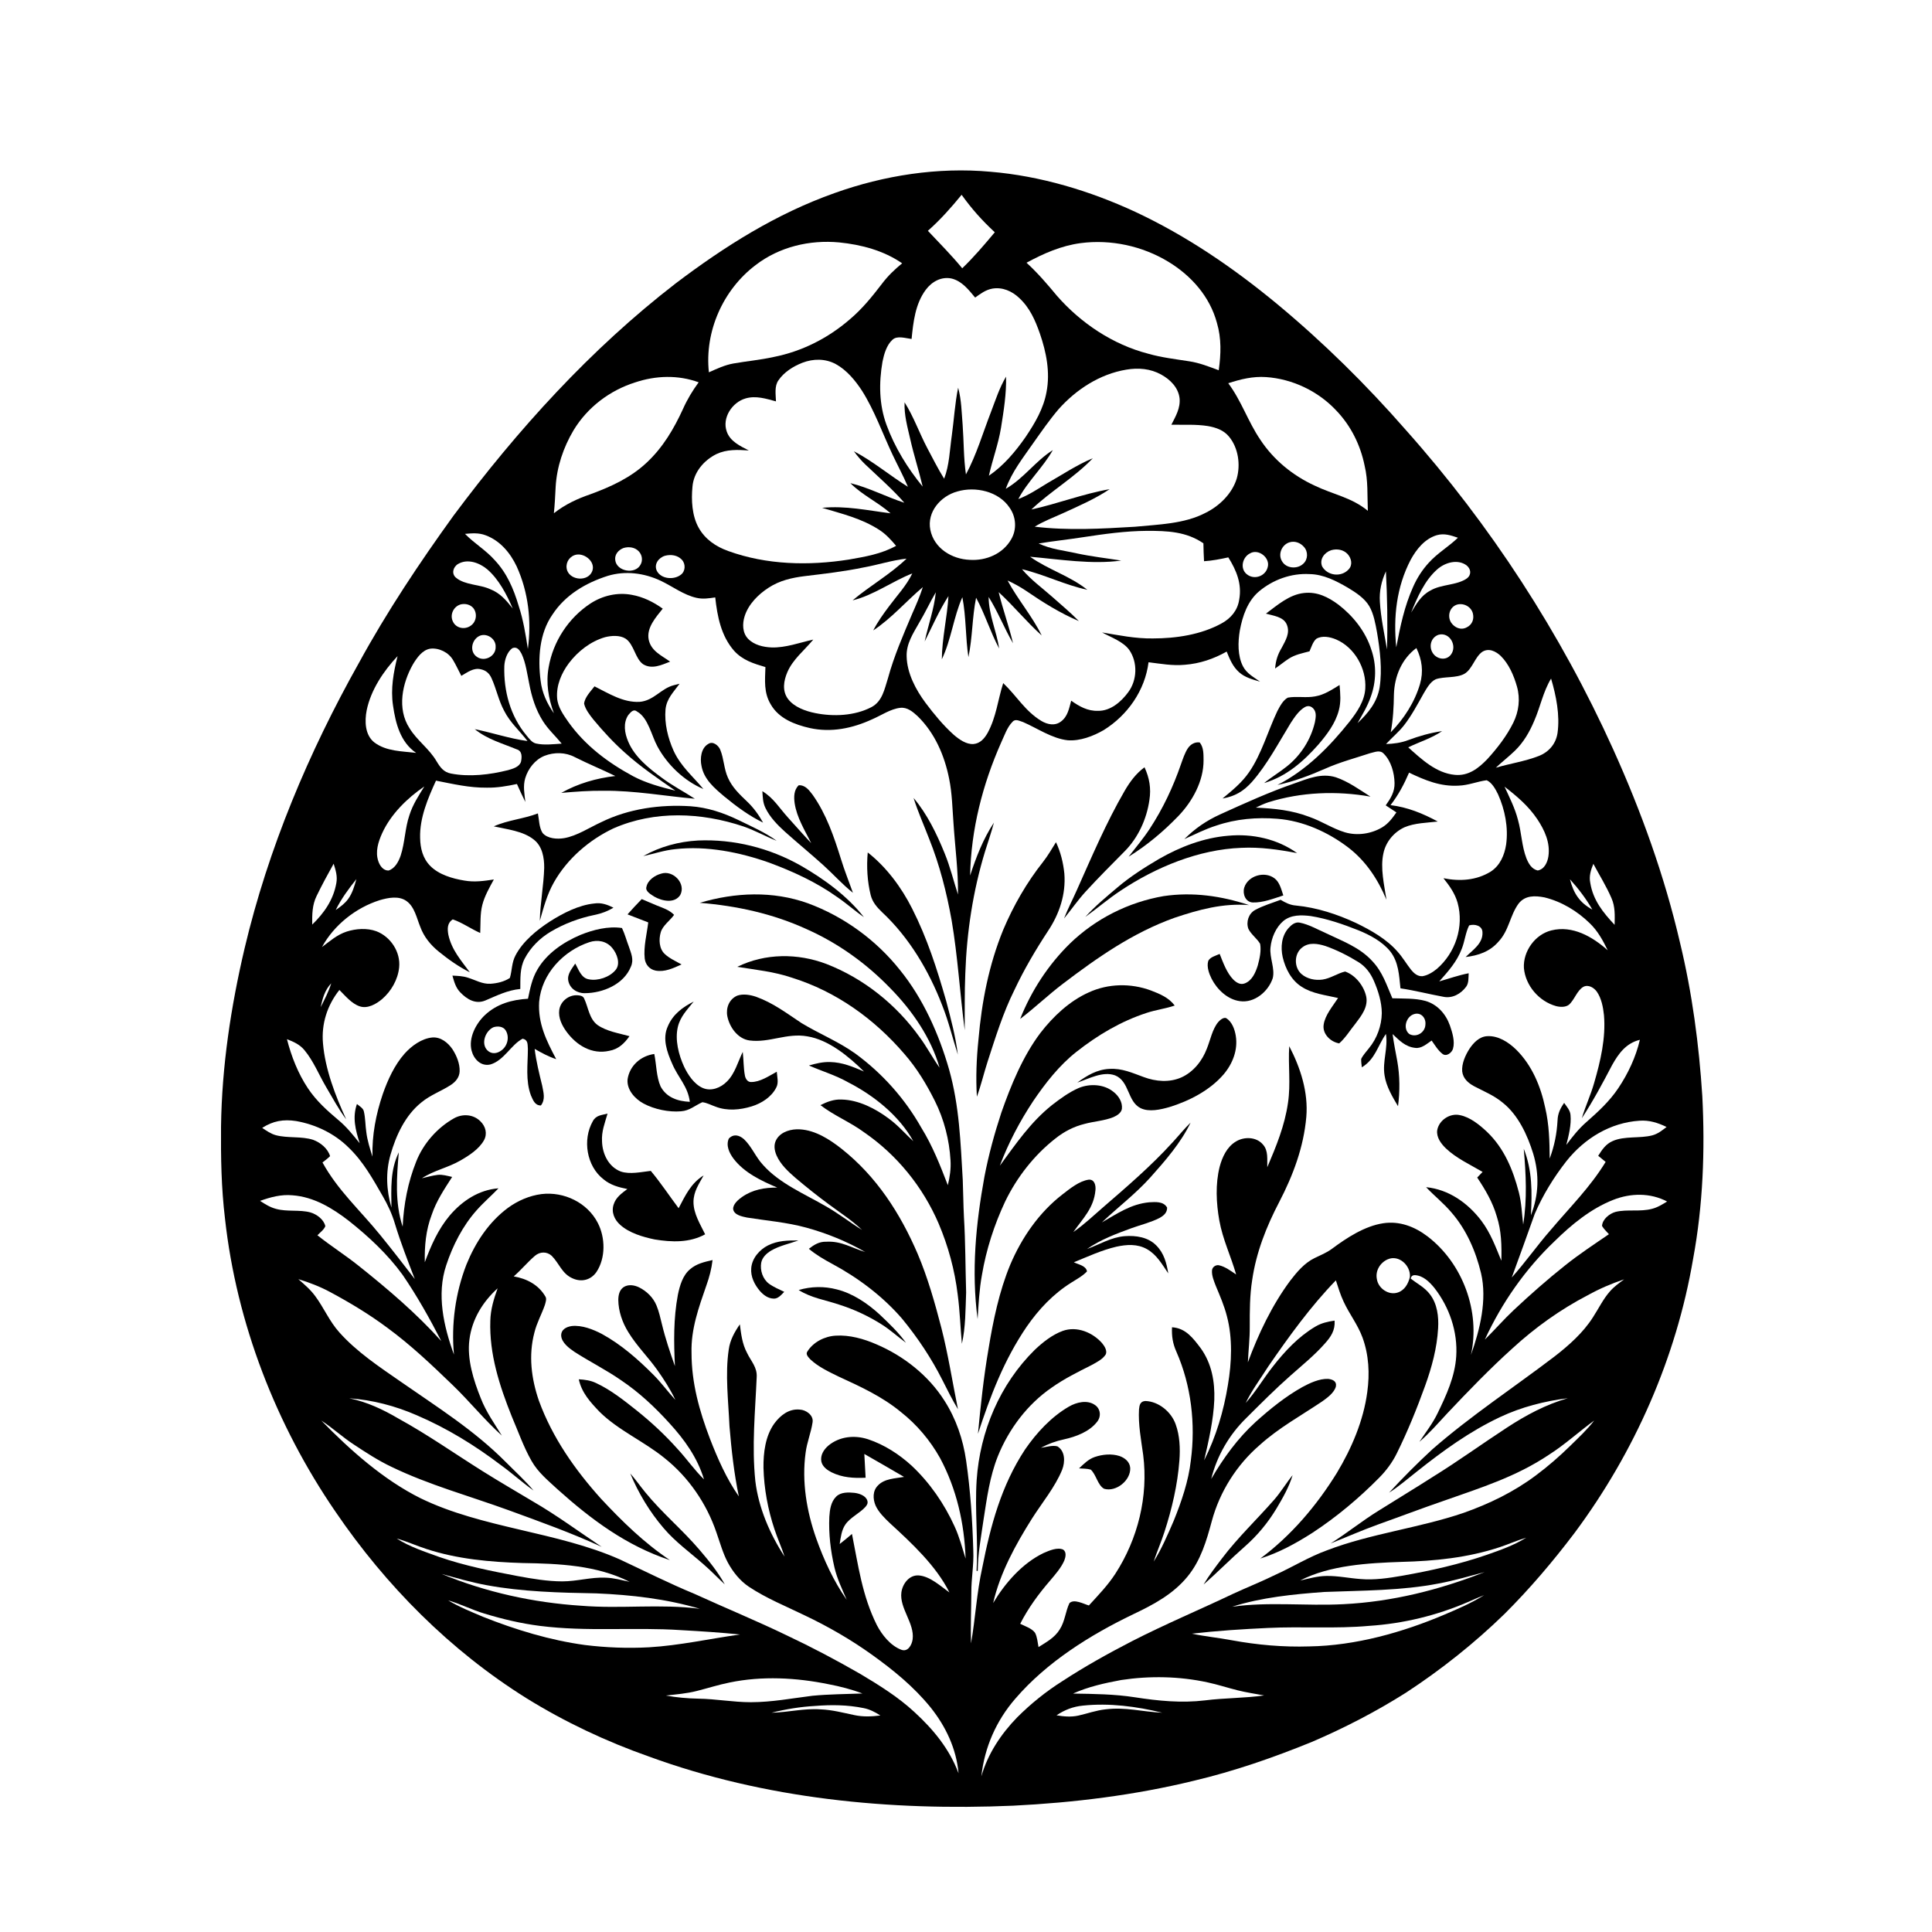 <?xml version="1.0" encoding="UTF-8" standalone="no"?>
<!DOCTYPE svg PUBLIC "-//W3C//DTD SVG 1.1//EN" "http://www.w3.org/Graphics/SVG/1.1/DTD/svg11.dtd">
<!-- 
SVG created by Ben Emson
Website: https://websvg.com
License: CC BY 4.0 (https://creativecommons.org/licenses/by/4.0/)
Attribution required: Please attribute this work to Ben Emson (https://websvg.com)
-->
<svg xmlns="http://www.w3.org/2000/svg" version="1.1" viewBox="0 0 1024 1024" width="1024.0pt" height="1024.0pt">
<path d="M 0.00 0.00 L 1024.00 0.00 L 1024.00 1024.00 L 0.00 1024.00 L 0.00 0.00 Z" fill="#ffffff" />
<path d="M 524.96 91.03 C 551.43 93.23 577.71 101.16 601.75 112.30 C 629.05 125.09 653.70 141.96 676.89 161.12 C 701.42 181.49 724.14 203.90 745.12 227.90 C 790.02 278.28 827.19 335.60 854.99 397.09 C 869.90 430.08 882.26 464.39 890.45 499.68 C 896.88 526.27 900.52 553.71 902.26 580.99 C 903.74 609.62 902.63 638.97 897.39 667.18 C 888.46 719.73 866.32 769.82 834.52 812.52 C 823.11 827.60 810.83 842.06 797.42 855.42 C 781.41 871.00 763.86 884.94 745.17 897.17 C 729.30 907.20 712.56 915.86 695.32 923.25 C 674.92 931.56 654.13 938.79 632.67 943.86 C 601.41 951.49 569.15 955.45 537.04 957.05 C 471.76 959.87 405.64 953.53 343.96 931.01 C 321.30 923.02 299.38 912.71 278.96 900.04 C 238.56 874.75 204.56 840.52 177.79 801.21 C 146.32 755.31 125.37 701.35 119.26 645.96 C 117.28 629.62 117.02 613.43 117.15 597.01 C 117.59 565.09 122.35 533.71 129.63 502.68 C 142.19 449.60 163.60 398.76 190.27 351.28 C 205.13 324.11 222.24 298.43 240.35 273.34 C 274.32 227.76 313.05 184.98 358.17 150.17 C 384.14 130.52 411.43 113.29 442.28 102.35 C 468.51 92.95 497.14 88.48 524.96 91.03 Z" fill="#000000" />
<path d="M 509.68 103.24 C 515.01 110.70 520.54 116.88 527.26 123.11 C 521.73 129.70 516.22 136.23 510.00 142.19 C 504.28 135.23 497.95 128.89 491.80 122.33 C 498.41 116.49 504.11 110.05 509.68 103.24 Z" fill="#ffffff" />
<path d="M 444.83 128.49 C 456.52 129.66 468.39 132.80 478.15 139.56 C 474.18 142.81 470.52 146.32 467.43 150.44 C 462.23 157.23 456.92 163.80 450.34 169.33 C 438.84 179.27 425.03 186.25 410.09 189.20 C 403.04 190.77 395.86 191.41 388.76 192.65 C 384.10 193.48 380.01 195.43 375.73 197.33 C 373.38 175.70 383.21 153.57 400.50 140.49 C 413.10 130.81 429.13 127.02 444.83 128.49 Z" fill="#ffffff" />
<path d="M 619.26 138.74 C 631.39 146.10 641.23 157.18 644.98 171.08 C 647.44 179.39 647.16 187.76 645.95 196.25 C 640.81 194.34 635.83 192.33 630.36 191.50 C 623.03 190.35 615.72 189.52 608.56 187.47 C 589.86 182.65 572.85 171.25 560.21 156.79 C 555.12 150.64 549.98 144.66 544.08 139.25 C 553.17 134.33 562.43 130.24 572.76 128.86 C 588.76 126.76 605.48 130.37 619.26 138.74 Z" fill="#ffffff" />
<path d="M 504.46 147.65 C 509.91 149.04 513.41 153.60 516.84 157.71 C 519.77 155.65 522.40 153.60 526.04 152.96 C 531.32 152.09 536.33 154.28 540.13 157.86 C 545.79 163.08 548.66 169.66 551.16 176.79 C 554.57 186.65 556.69 197.34 554.68 207.74 C 553.09 216.60 548.55 224.24 543.60 231.60 C 538.24 239.33 531.94 246.80 524.13 252.15 C 526.04 243.57 529.15 235.38 530.57 226.66 C 531.98 217.77 533.47 208.64 533.23 199.62 C 529.71 205.58 527.73 211.83 525.28 218.25 C 520.98 229.29 517.59 241.01 511.97 251.45 C 510.72 242.91 510.86 233.97 510.23 225.34 C 509.66 218.53 509.63 212.14 507.84 205.48 C 506.11 213.79 505.66 222.37 504.48 230.79 C 503.33 238.80 503.21 246.44 500.42 253.73 C 497.15 248.51 494.40 242.95 491.49 237.52 C 487.22 229.43 484.26 220.81 479.44 213.24 C 479.18 220.04 480.93 226.13 482.43 232.68 C 484.33 241.17 487.04 249.44 489.04 257.91 C 481.03 248.15 474.19 237.04 469.85 225.16 C 465.91 214.40 465.80 202.89 467.74 191.70 C 468.54 187.75 469.92 182.84 473.04 180.07 C 475.50 177.70 480.14 179.33 483.16 179.66 C 484.06 170.69 485.10 161.10 490.65 153.63 C 493.85 149.29 498.97 146.42 504.46 147.65 Z" fill="#ffffff" />
<path d="M 443.00 192.99 C 448.73 196.11 453.37 201.71 456.88 207.11 C 463.42 217.41 467.85 229.90 473.05 240.94 C 475.75 246.67 478.75 252.17 481.21 258.01 C 471.57 252.00 462.64 244.43 452.58 239.17 C 454.42 241.72 456.45 244.09 458.73 246.27 C 465.64 252.85 473.06 259.29 479.33 266.47 C 469.67 263.34 460.53 258.46 450.71 256.07 C 457.05 262.44 465.22 266.10 472.03 272.07 C 459.73 270.51 448.31 267.96 435.73 269.15 C 446.43 272.39 456.49 274.68 466.11 280.89 C 469.59 283.16 472.28 286.15 474.95 289.30 C 467.03 293.66 458.64 295.05 449.83 296.59 C 428.62 299.91 406.34 299.43 386.00 292.06 C 379.47 289.74 373.73 285.85 370.30 279.70 C 366.75 273.35 366.34 265.04 367.02 257.96 C 367.65 250.32 373.01 244.02 379.68 240.69 C 385.24 238.07 390.93 238.37 396.89 238.75 C 392.33 236.43 386.99 233.95 385.20 228.75 C 382.57 221.45 388.12 213.17 395.22 211.16 C 400.65 209.58 406.04 211.32 411.28 212.74 C 411.18 209.13 410.37 204.68 412.59 201.58 C 415.51 197.25 420.46 194.15 425.25 192.28 C 431.03 190.05 437.48 189.99 443.00 192.99 Z" fill="#ffffff" />
<path d="M 596.98 195.92 C 603.31 194.83 609.77 195.37 615.46 198.53 C 620.23 201.18 624.51 205.36 625.19 211.03 C 625.73 216.32 623.13 220.61 620.85 225.11 C 627.25 225.24 633.92 224.81 640.24 225.82 C 644.56 226.60 648.62 227.99 651.48 231.51 C 656.35 237.47 657.57 246.26 655.52 253.55 C 653.10 261.60 646.30 268.23 638.87 271.86 C 627.75 277.69 613.81 277.99 601.50 279.19 C 583.95 280.25 565.91 281.27 548.41 279.15 C 553.12 276.28 558.13 274.38 563.13 272.13 C 571.79 268.17 580.17 264.57 588.14 259.27 C 574.00 261.74 560.59 266.99 546.65 270.05 C 556.81 260.37 569.50 253.07 579.22 242.87 C 570.78 246.37 563.03 251.59 555.10 256.11 C 550.06 259.16 545.29 262.41 539.73 264.51 C 544.54 255.31 552.87 247.69 558.02 238.56 C 548.78 244.38 542.67 253.53 533.08 259.08 C 536.42 249.89 542.23 242.68 547.73 234.73 C 551.99 228.72 556.21 222.60 560.99 216.98 C 570.35 206.44 582.91 198.25 596.98 195.92 Z" fill="#ffffff" />
<path d="M 370.30 202.63 C 366.99 207.15 364.21 211.77 361.94 216.89 C 357.13 227.34 351.43 237.02 342.99 244.98 C 334.38 253.15 323.97 257.90 312.97 261.95 C 305.91 264.35 299.46 267.40 293.57 272.03 C 294.06 267.36 294.26 262.68 294.51 258.00 C 295.12 247.44 298.62 237.07 304.02 228.01 C 311.36 215.88 323.18 206.92 336.67 202.67 C 347.59 199.03 359.41 198.63 370.30 202.63 Z" fill="#ffffff" />
<path d="M 671.04 199.86 C 685.08 200.82 698.74 207.37 708.33 217.67 C 716.04 225.75 721.07 235.92 723.28 246.84 C 725.20 254.86 724.63 262.60 724.99 270.74 C 716.31 263.60 706.60 262.13 696.73 257.35 C 685.13 252.01 675.01 243.73 667.97 233.03 C 661.47 223.47 657.98 212.44 651.00 203.12 C 657.55 200.99 664.07 199.38 671.04 199.86 Z" fill="#ffffff" />
<path d="M 507.44 260.48 C 516.98 257.69 529.24 260.39 535.03 268.98 C 538.59 273.92 539.04 280.62 535.92 285.89 C 531.50 293.58 522.65 297.28 514.01 296.73 C 504.52 296.37 495.06 290.63 493.10 280.84 C 491.20 271.28 498.61 262.89 507.44 260.48 Z" fill="#ffffff" />
<path d="M 607.99 281.36 C 618.67 281.35 628.72 281.70 637.83 287.97 C 637.88 291.14 637.99 294.30 638.16 297.46 C 642.52 297.19 646.77 296.34 651.03 295.42 C 655.36 302.36 658.34 309.52 656.79 317.88 C 655.96 323.51 652.34 327.79 647.43 330.43 C 636.57 336.41 623.26 338.39 611.01 338.38 C 601.82 338.52 593.14 336.72 584.12 335.21 C 588.83 337.80 595.32 340.03 598.52 344.47 C 603.08 351.06 602.75 360.55 597.94 366.94 C 594.24 371.96 588.59 376.87 581.99 376.76 C 576.46 376.93 572.11 374.45 567.75 371.38 C 566.64 375.43 565.96 379.68 562.39 382.38 C 559.17 384.87 555.15 384.04 551.90 382.09 C 543.27 376.86 538.93 368.91 531.72 362.06 C 528.84 371.05 528.10 379.93 523.46 388.46 C 521.81 391.35 519.53 394.06 515.97 394.35 C 512.13 394.63 508.31 391.86 505.52 389.47 C 499.91 384.43 495.04 378.50 490.52 372.47 C 485.35 365.52 480.76 356.81 480.54 347.98 C 480.29 341.21 483.96 335.79 487.13 330.14 C 490.32 324.85 492.88 319.23 496.01 313.91 C 495.07 322.93 491.98 331.21 490.11 339.99 C 494.17 331.87 497.76 323.61 502.70 315.94 C 502.06 327.07 499.27 338.33 499.19 349.43 C 504.21 338.94 505.40 327.01 510.07 316.52 C 512.11 327.03 511.69 337.78 513.28 348.30 C 515.47 337.93 515.23 327.24 517.35 316.80 C 522.06 325.47 524.92 335.06 529.58 343.73 C 528.15 334.27 524.10 326.14 523.99 316.39 C 528.90 324.21 532.26 332.95 536.92 340.93 C 534.75 331.81 531.52 322.98 529.31 313.85 C 537.28 321.16 544.09 329.61 552.13 336.82 C 547.13 326.63 539.38 317.64 534.03 307.68 C 537.44 309.25 540.73 311.05 543.85 313.15 C 552.68 319.19 561.95 325.01 571.82 329.18 C 567.35 324.64 562.45 320.53 557.68 316.31 C 552.09 311.36 546.47 307.40 541.68 301.69 C 553.41 304.47 564.46 310.07 576.30 312.60 C 566.82 305.08 555.71 302.01 545.97 295.09 C 561.39 296.43 578.78 299.29 594.27 297.11 C 586.45 295.87 578.61 294.98 570.86 293.33 C 563.77 291.72 557.15 291.18 550.48 288.06 C 558.26 286.77 566.11 285.97 573.90 284.75 C 585.30 283.02 596.41 281.44 607.99 281.36 Z" fill="#ffffff" />
<path d="M 246.46 282.96 C 250.21 282.64 253.72 282.32 257.33 283.69 C 265.01 286.52 270.40 292.95 273.83 300.17 C 280.09 313.92 281.75 329.07 279.78 343.99 C 278.59 336.24 277.36 328.55 274.89 321.07 C 272.23 312.11 268.66 303.74 262.17 296.85 C 257.44 291.53 251.41 288.04 246.46 282.96 Z" fill="#ffffff" />
<path d="M 761.52 283.66 C 765.53 282.53 768.96 283.74 772.73 285.01 C 767.73 289.83 761.87 293.16 757.27 298.28 C 753.82 302.03 751.06 306.36 749.00 311.02 C 744.34 321.39 742.16 332.01 740.05 343.09 C 738.44 327.05 740.16 311.12 747.69 296.69 C 750.75 291.08 755.17 285.57 761.52 283.66 Z" fill="#ffffff" />
<path d="M 683.47 287.43 C 686.33 286.58 689.21 287.68 691.13 289.88 C 693.39 292.35 693.30 296.53 690.76 298.78 C 687.65 301.80 681.67 301.38 679.48 297.44 C 677.21 293.72 679.41 288.68 683.47 287.43 Z" fill="#ffffff" />
<path d="M 330.49 290.45 C 333.31 289.61 336.61 290.03 338.65 292.32 C 340.39 294.26 340.79 297.08 339.46 299.36 C 336.59 304.61 326.80 302.89 326.09 296.86 C 325.68 293.85 327.82 291.45 330.49 290.45 Z" fill="#ffffff" />
<path d="M 705.55 291.62 C 708.62 290.73 712.04 291.28 714.28 293.69 C 716.29 295.92 717.07 299.42 714.80 301.79 C 710.89 306.07 703.58 305.21 700.75 300.20 C 699.22 296.42 702.00 292.78 705.55 291.62 Z" fill="#ffffff" />
<path d="M 662.48 293.33 C 666.98 290.60 673.41 295.68 671.89 300.69 C 670.64 305.54 664.59 307.53 660.74 304.29 C 657.12 301.28 658.52 295.34 662.48 293.33 Z" fill="#ffffff" />
<path d="M 304.40 294.28 C 309.13 292.42 315.88 297.50 313.91 302.70 C 311.77 308.30 302.67 307.75 300.63 302.42 C 299.48 299.10 301.14 295.56 304.40 294.28 Z" fill="#ffffff" />
<path d="M 352.52 294.55 C 355.57 293.74 359.14 294.23 361.36 296.63 C 363.52 298.85 363.36 302.91 360.74 304.71 C 357.10 307.46 350.41 306.92 348.17 302.62 C 346.42 299.10 349.10 295.53 352.52 294.55 Z" fill="#ffffff" />
<path d="M 480.50 296.09 C 471.83 304.44 461.01 310.51 451.90 318.19 C 462.87 315.60 473.15 307.97 483.54 303.93 C 480.35 310.53 475.58 315.46 471.28 321.27 C 468.18 325.39 465.21 329.54 462.84 334.13 C 472.48 327.77 480.30 318.64 489.12 311.18 C 487.55 316.06 485.51 320.73 483.44 325.41 C 478.68 336.65 473.84 347.73 470.62 359.54 C 468.78 365.27 467.67 371.77 461.83 374.82 C 452.96 379.43 441.73 379.91 432.07 377.95 C 426.91 376.91 420.89 374.78 417.62 370.41 C 414.48 366.14 415.37 360.80 417.32 356.24 C 420.30 349.35 426.33 344.72 431.05 338.99 C 423.89 340.58 416.32 343.41 408.97 343.16 C 404.55 342.99 399.63 341.85 396.46 338.53 C 393.47 335.38 393.42 330.62 394.65 326.68 C 396.66 320.26 401.90 315.01 407.45 311.45 C 413.27 307.67 419.72 306.20 426.52 305.36 C 437.00 304.10 447.46 302.90 457.81 300.74 C 465.51 299.36 472.73 296.93 480.50 296.09 Z" fill="#ffffff" />
<path d="M 258.24 301.74 C 264.40 307.04 268.60 315.17 271.76 322.54 C 268.39 318.21 265.03 314.29 259.74 312.25 C 254.20 309.70 246.38 310.13 241.75 306.24 C 239.10 304.12 240.17 300.40 242.85 298.88 C 247.88 295.97 254.11 298.29 258.24 301.74 Z" fill="#ffffff" />
<path d="M 777.32 299.66 C 779.66 301.56 780.02 304.58 777.53 306.54 C 772.02 310.39 764.00 309.51 758.06 313.05 C 753.06 315.72 750.76 320.06 747.92 324.69 C 751.19 316.64 755.10 307.59 761.78 301.76 C 765.87 298.14 772.56 296.15 777.32 299.66 Z" fill="#ffffff" />
<path d="M 734.56 302.82 C 735.28 316.62 735.55 330.38 735.13 344.19 C 733.74 335.86 731.86 327.46 731.37 319.02 C 730.99 313.27 732.19 308.03 734.56 302.82 Z" fill="#ffffff" />
<path d="M 350.19 307.82 C 356.34 310.73 362.39 315.36 369.13 316.86 C 372.54 317.65 375.69 317.13 379.09 316.64 C 380.20 326.75 382.18 337.02 389.08 344.92 C 393.63 349.94 399.41 351.71 405.69 353.56 C 405.48 360.61 404.72 367.08 408.55 373.41 C 412.83 380.85 421.26 384.08 429.21 385.88 C 440.61 388.39 451.82 386.05 462.25 381.25 C 466.97 379.24 472.02 375.72 477.14 375.17 C 480.83 374.72 483.85 377.27 486.38 379.61 C 495.48 388.51 500.62 400.44 503.07 412.78 C 504.67 420.65 504.76 428.34 505.37 436.32 C 506.20 449.01 507.92 461.60 507.75 474.11 C 505.38 466.82 503.61 459.41 500.69 452.29 C 496.53 442.04 491.41 431.41 484.21 422.93 C 486.49 430.26 489.72 437.37 492.46 444.56 C 498.03 458.41 501.76 473.13 504.39 487.81 C 507.65 507.01 508.80 526.80 511.32 546.02 C 511.38 536.01 511.20 526.01 511.63 516.00 C 512.39 494.05 515.69 472.27 522.11 451.24 C 523.68 446.15 525.46 441.16 526.80 436.00 C 521.05 444.74 517.43 454.16 514.18 464.05 C 514.69 439.64 520.76 415.83 530.63 393.57 C 532.35 389.94 533.79 385.41 536.68 382.55 C 538.24 380.77 540.43 382.19 542.27 382.72 C 549.68 385.91 557.58 391.46 565.95 392.36 C 572.48 392.84 579.40 390.19 584.98 386.97 C 597.63 379.10 606.88 365.94 608.75 351.01 C 615.27 351.80 621.43 352.97 628.05 352.34 C 635.93 351.73 643.30 349.22 650.16 345.35 C 651.83 349.44 653.36 353.25 656.72 356.28 C 659.83 359.09 663.93 360.15 667.86 361.29 C 664.50 358.90 660.80 356.99 658.82 353.19 C 655.91 347.59 656.11 340.20 657.14 334.13 C 658.56 326.51 661.24 318.52 667.39 313.38 C 674.79 307.22 684.36 303.75 694.03 304.28 C 701.45 304.37 708.19 307.89 714.46 311.53 C 718.57 314.02 723.24 317.03 725.73 321.26 C 728.10 325.34 729.01 330.59 729.85 335.18 C 731.44 344.59 732.67 354.88 731.23 364.36 C 729.89 372.27 725.16 377.94 719.53 383.28 C 722.09 378.73 724.77 374.41 726.49 369.43 C 729.47 361.37 729.65 352.37 726.80 344.25 C 723.81 334.80 717.25 326.53 709.47 320.53 C 704.04 316.48 698.15 313.51 691.16 314.30 C 683.37 315.11 677.02 320.75 670.97 325.24 C 674.78 326.37 680.27 326.81 682.02 331.02 C 683.91 335.50 681.36 339.47 679.33 343.34 C 677.15 347.02 676.20 350.03 675.83 354.32 C 678.31 352.66 680.59 350.73 683.09 349.11 C 686.44 346.94 690.25 346.23 694.06 345.22 C 695.04 343.07 695.83 340.19 697.64 338.60 C 700.74 336.70 705.03 337.59 708.18 338.93 C 718.00 343.13 724.29 354.40 723.63 364.92 C 723.26 371.53 719.31 377.32 715.37 382.37 C 704.83 395.62 692.33 408.35 677.06 416.04 C 685.73 414.27 694.31 410.95 702.40 407.41 C 710.02 404.01 718.25 401.82 726.21 399.20 C 728.70 398.66 731.44 397.27 733.47 399.53 C 737.33 403.41 739.03 409.66 739.14 415.01 C 739.26 419.68 737.06 423.21 734.46 426.86 C 736.36 428.09 738.24 429.34 740.13 430.60 C 737.93 433.69 735.86 436.56 732.53 438.54 C 726.73 441.98 719.39 443.06 712.89 441.16 C 706.31 439.19 700.51 435.23 693.98 432.96 C 684.83 429.43 675.34 428.51 665.62 428.05 C 667.78 427.01 669.92 426.00 672.20 425.24 C 689.57 419.77 708.50 419.06 726.38 422.23 C 720.58 418.53 714.59 414.20 708.04 411.98 C 700.39 409.61 693.33 412.65 686.21 415.17 C 672.67 419.84 659.74 425.73 646.71 431.64 C 639.41 434.96 633.40 439.10 627.71 444.75 C 633.34 442.25 638.74 439.43 644.65 437.58 C 655.09 434.03 666.09 433.08 677.05 433.97 C 690.65 435.04 703.96 441.04 714.72 449.28 C 724.02 456.45 730.37 466.14 734.85 476.89 C 733.68 469.02 731.48 460.09 733.25 452.23 C 734.51 446.17 738.83 441.04 744.42 438.47 C 749.77 436.18 756.32 436.10 762.05 435.43 C 754.16 431.15 745.98 427.81 737.00 426.74 C 741.13 421.45 744.19 415.67 746.83 409.52 C 755.31 413.55 763.40 416.96 773.04 416.41 C 778.24 416.26 782.92 414.21 787.97 413.54 C 790.81 414.82 792.69 418.32 794.00 421.01 C 797.66 429.19 799.51 438.62 798.29 447.55 C 797.41 453.26 795.06 458.80 790.03 462.02 C 782.42 466.67 773.65 467.22 765.06 465.47 C 768.26 469.50 771.13 473.47 772.56 478.50 C 776.05 491.13 771.40 505.08 761.54 513.55 C 759.39 515.30 756.72 516.97 753.95 517.40 C 751.39 517.59 749.47 515.91 747.95 514.07 C 745.43 510.88 743.43 507.36 740.68 504.33 C 734.92 497.73 726.59 493.01 718.78 489.23 C 708.81 484.57 697.95 481.02 686.96 479.96 C 683.86 479.74 681.36 478.49 678.75 476.91 C 674.26 478.62 669.48 479.99 665.25 482.30 C 661.78 484.19 660.34 488.66 661.67 492.30 C 663.09 495.27 666.28 497.43 667.89 500.24 C 668.57 503.95 667.62 508.10 666.65 511.71 C 665.50 515.38 663.68 519.69 659.82 521.19 C 657.44 522.15 655.39 520.84 653.72 519.24 C 650.17 515.61 648.31 510.23 646.45 505.61 C 644.53 506.50 641.17 507.30 640.36 509.45 C 639.51 512.44 640.84 516.11 642.19 518.79 C 645.10 524.47 650.64 529.78 657.18 530.63 C 664.91 531.74 672.24 525.52 674.57 518.49 C 675.89 513.36 672.80 507.60 673.39 502.18 C 673.90 497.06 676.21 491.57 680.17 488.17 C 684.28 484.77 689.71 484.91 694.71 485.53 C 703.36 486.90 711.86 489.85 719.98 493.07 C 726.04 495.52 732.63 499.04 736.81 504.19 C 741.33 509.95 741.52 516.87 742.27 523.84 C 749.93 524.97 757.40 526.93 765.00 528.31 C 769.78 529.31 774.25 526.79 777.05 523.04 C 778.56 521.06 778.26 518.22 778.43 515.85 C 773.10 516.86 768.04 518.69 762.84 520.16 C 767.65 514.76 772.17 509.75 774.78 502.86 C 776.36 498.86 776.76 494.31 778.67 490.49 C 781.54 489.59 785.69 490.56 785.74 494.15 C 786.06 500.07 780.53 503.56 776.82 507.24 C 783.52 506.47 789.64 504.38 794.17 499.16 C 799.87 493.16 800.29 485.13 804.91 478.89 C 808.35 474.52 813.53 474.66 818.53 475.62 C 827.57 477.79 836.02 482.89 842.63 489.37 C 846.88 493.46 849.57 498.44 852.12 503.67 C 844.05 496.46 833.47 490.34 822.27 493.13 C 813.62 495.26 807.22 504.20 807.70 513.03 C 808.51 522.41 815.72 530.73 824.73 533.25 C 826.87 533.80 829.67 533.94 831.53 532.56 C 834.48 530.04 835.84 524.90 839.28 523.01 C 841.90 521.70 844.86 523.49 846.38 525.65 C 848.79 529.13 849.70 533.85 850.13 538.00 C 851.18 550.16 848.30 562.38 844.93 573.99 C 843.12 580.37 840.29 586.35 838.40 592.69 C 844.32 583.65 849.46 574.05 854.47 564.48 C 857.92 558.31 861.90 552.88 869.17 551.12 C 867.03 560.24 862.95 568.98 857.74 576.74 C 853.06 583.74 847.05 589.25 840.77 594.77 C 836.70 598.33 833.39 602.51 830.18 606.84 C 831.45 601.80 832.91 596.15 832.40 590.94 C 832.20 588.43 830.39 586.54 829.03 584.55 C 826.95 587.52 825.66 590.19 825.53 593.87 C 825.13 601.08 823.86 607.28 821.37 614.06 C 821.30 604.98 821.08 596.05 819.00 587.17 C 816.62 575.79 812.00 564.66 803.64 556.36 C 799.57 552.38 794.07 548.80 788.14 549.20 C 784.06 549.46 781.00 552.66 778.86 555.86 C 776.67 559.28 774.67 563.71 774.99 567.85 C 775.45 571.63 778.10 573.97 781.26 575.70 C 786.56 578.49 791.85 580.57 796.52 584.48 C 804.69 590.98 809.61 601.67 812.62 611.44 C 815.94 622.48 815.62 633.36 811.41 644.12 C 812.05 631.98 812.19 620.37 807.62 608.86 C 808.80 622.32 809.49 635.63 807.32 649.04 C 806.62 643.28 806.47 637.63 805.02 631.96 C 801.92 619.98 797.23 608.58 788.12 599.88 C 784.20 596.19 779.20 592.12 773.81 591.05 C 768.52 589.84 762.66 593.71 761.75 599.06 C 761.25 602.80 763.80 606.20 766.34 608.65 C 771.76 613.84 779.34 617.35 785.81 621.14 C 784.86 622.13 783.90 623.12 782.95 624.12 C 787.25 630.59 791.15 637.16 793.31 644.69 C 795.81 652.39 795.94 660.20 795.75 668.22 C 792.64 660.70 790.05 653.52 785.08 646.93 C 777.92 637.55 767.85 630.42 755.86 629.23 C 760.24 633.88 765.21 637.74 769.33 642.66 C 777.25 651.77 782.20 663.20 784.99 674.85 C 788.28 688.98 784.40 704.74 779.63 718.14 C 784.72 695.17 775.31 669.63 756.66 655.34 C 749.84 650.15 741.82 647.04 733.14 648.35 C 723.32 649.82 713.75 656.09 705.92 661.92 C 703.07 664.03 699.88 665.26 696.74 666.81 C 691.40 669.40 687.37 674.20 683.82 678.82 C 674.19 691.79 667.00 706.96 661.40 722.06 C 661.69 715.69 662.45 709.39 662.40 703.00 C 662.38 694.77 662.39 686.61 663.68 678.45 C 665.82 663.73 671.19 650.16 678.04 637.04 C 685.38 622.90 690.97 608.01 692.37 592.02 C 693.49 578.92 689.30 566.00 683.32 554.51 C 682.68 564.97 684.19 574.32 682.66 584.52 C 680.94 596.59 676.43 607.55 671.69 618.65 C 671.54 614.58 672.36 609.87 669.36 606.60 C 665.89 602.49 659.41 602.35 655.05 605.03 C 650.28 607.88 647.81 613.28 646.43 618.45 C 644.14 627.58 644.62 637.65 646.26 646.86 C 648.09 657.01 652.33 665.57 655.18 675.49 C 652.41 673.66 649.27 671.26 645.98 670.60 C 644.32 670.32 642.50 671.60 642.39 673.33 C 642.16 676.08 643.45 679.08 644.42 681.61 C 646.63 686.90 648.89 692.09 650.30 697.67 C 653.38 709.29 652.82 722.20 650.83 733.96 C 648.61 747.77 644.53 761.51 638.22 774.01 C 640.62 763.69 643.15 752.68 643.60 742.03 C 643.96 732.28 642.20 722.64 636.41 714.59 C 632.39 709.27 628.44 703.90 621.19 703.48 C 620.98 708.28 621.57 712.08 623.52 716.46 C 631.39 734.33 633.72 754.73 631.18 774.01 C 629.96 785.00 626.20 795.91 622.06 806.13 C 618.90 813.44 615.70 820.92 611.47 827.69 C 613.19 822.43 615.43 817.38 617.13 812.11 C 621.13 799.81 624.15 786.94 625.11 774.02 C 625.58 767.76 625.31 760.90 623.14 754.95 C 620.85 748.36 614.15 742.78 607.08 742.56 C 604.36 742.71 603.92 744.69 603.70 746.98 C 603.22 754.88 604.85 763.41 605.92 771.20 C 608.69 793.16 603.12 815.62 591.14 834.14 C 587.10 840.34 582.09 845.50 577.13 850.93 C 574.35 850.13 569.26 847.29 566.82 849.70 C 564.69 854.19 564.49 859.27 561.66 863.66 C 558.97 868.03 554.64 870.33 550.44 872.99 C 549.95 870.52 549.78 867.63 548.58 865.39 C 546.86 863.04 543.26 861.92 540.73 860.64 C 545.01 852.23 550.51 844.77 556.66 837.65 C 559.36 834.44 562.42 830.98 564.10 827.12 C 564.79 825.30 565.40 822.66 563.52 821.33 C 560.44 819.91 556.05 821.88 553.14 823.13 C 541.88 828.53 532.68 839.06 526.38 849.65 C 530.12 833.52 538.20 818.84 546.94 804.93 C 552.25 796.55 559.24 788.18 562.97 778.98 C 564.56 774.90 564.65 769.12 560.43 766.59 C 557.71 765.89 554.43 766.99 551.69 767.37 C 555.68 765.24 559.51 763.84 563.94 762.89 C 570.25 761.50 577.45 758.84 581.52 753.54 C 583.74 750.76 583.34 746.68 580.33 744.66 C 576.24 741.80 570.56 743.20 566.55 745.53 C 557.21 750.93 549.35 759.45 543.28 768.28 C 530.67 787.43 525.02 808.64 520.63 830.86 C 517.66 844.16 517.00 857.69 514.66 871.06 C 514.38 862.05 514.79 853.03 514.83 844.01 C 514.78 836.62 516.20 829.40 515.87 822.00 C 515.42 806.00 514.35 789.96 512.06 774.12 C 510.43 762.86 506.74 752.01 500.59 742.41 C 492.17 729.06 478.93 718.65 464.48 712.50 C 457.83 709.60 450.24 707.46 442.94 707.93 C 437.13 708.25 431.07 711.29 427.95 716.29 C 426.80 717.81 428.53 719.42 429.50 720.50 C 433.67 724.44 439.32 727.08 444.43 729.58 C 456.18 734.99 467.48 740.13 477.55 748.44 C 485.97 755.08 492.99 763.42 498.23 772.76 C 507.06 789.24 511.15 807.47 511.79 826.08 C 509.96 820.33 508.50 814.55 505.95 809.04 C 500.51 797.03 492.79 785.85 483.17 776.82 C 476.55 770.78 468.68 765.70 460.15 762.86 C 453.04 760.51 445.03 761.29 439.14 766.13 C 436.63 768.26 434.68 771.27 435.34 774.70 C 435.97 777.39 438.36 779.13 440.69 780.33 C 446.46 783.19 452.47 783.51 458.79 783.23 C 458.59 779.03 458.32 774.84 458.11 770.63 C 465.13 774.69 472.19 778.66 479.16 782.79 C 474.51 783.63 468.80 783.64 465.33 787.33 C 462.47 790.16 462.60 794.46 464.06 797.94 C 465.67 801.53 468.87 804.64 471.68 807.32 C 483.20 817.88 496.17 829.90 503.22 844.03 C 498.47 840.66 492.98 835.48 486.95 835.01 C 481.90 834.66 478.36 839.45 477.75 844.02 C 476.67 852.45 484.82 860.37 483.72 868.84 C 483.32 871.80 481.22 875.83 477.59 874.36 C 471.92 872.17 467.45 866.53 464.72 861.28 C 456.92 845.59 454.92 829.81 451.56 813.02 C 449.42 814.83 447.29 816.67 445.05 818.36 C 445.59 814.90 446.02 811.01 448.05 808.05 C 450.64 804.26 455.69 802.05 458.71 798.67 C 459.59 797.64 460.12 796.73 459.70 795.34 C 458.86 792.68 455.36 791.55 452.87 791.24 C 449.71 790.92 445.62 790.78 443.20 793.23 C 440.38 795.97 439.80 800.22 439.56 803.96 C 439.15 812.93 440.24 822.02 442.27 830.76 C 443.70 836.84 446.34 842.24 448.78 847.94 C 441.86 838.08 436.66 826.77 432.63 815.45 C 427.53 801.02 424.89 785.25 426.99 769.99 C 427.67 764.48 429.89 759.32 430.68 753.85 C 431.31 750.12 427.23 747.25 423.89 747.11 C 418.17 746.56 413.66 750.10 410.43 754.45 C 405.64 761.09 404.56 770.03 404.66 778.00 C 404.96 789.04 406.99 800.07 410.49 810.53 C 412.09 815.44 414.26 820.12 415.84 825.03 C 408.05 813.08 402.04 799.19 400.34 784.95 C 398.42 766.20 400.26 748.58 401.06 729.96 C 401.42 724.68 398.07 721.53 395.94 717.05 C 393.39 712.25 392.83 707.24 392.13 701.93 C 389.29 706.06 386.92 710.29 386.24 715.34 C 384.29 728.39 386.06 742.75 386.64 755.92 C 387.67 768.37 389.04 780.87 391.60 793.12 C 385.02 783.66 380.49 773.35 376.33 762.66 C 370.68 747.83 366.51 733.01 366.53 717.00 C 366.17 704.45 370.37 692.93 374.41 681.26 C 375.99 676.89 377.13 672.48 377.67 667.86 C 373.32 668.86 369.22 669.73 365.74 672.73 C 361.80 676.05 360.31 681.41 359.29 686.26 C 356.91 698.95 357.14 711.26 357.72 724.07 C 355.17 716.86 352.68 709.52 350.89 702.08 C 350.05 698.72 349.30 695.16 347.97 691.96 C 346.25 687.73 342.73 684.30 338.67 682.30 C 336.12 681.07 332.81 680.58 330.36 682.32 C 328.27 683.85 327.74 686.51 327.71 688.96 C 327.78 694.97 329.84 700.92 332.98 706.01 C 337.44 713.32 343.22 718.93 348.16 725.83 C 351.81 730.93 355.24 736.29 357.95 741.95 C 353.95 737.61 350.51 732.85 346.33 728.67 C 338.12 720.43 329.24 712.62 318.99 707.01 C 314.28 704.56 308.40 702.25 303.03 702.83 C 300.18 703.24 297.31 704.68 297.44 707.99 C 297.69 711.66 301.68 714.61 304.48 716.51 C 312.64 721.77 321.36 726.09 329.34 731.66 C 338.82 738.05 347.09 745.81 354.75 754.25 C 362.83 763.08 369.62 772.52 373.14 784.10 C 368.00 779.08 363.99 773.22 359.08 767.93 C 352.46 760.52 345.20 753.77 337.44 747.57 C 330.82 742.30 323.64 736.59 315.93 733.04 C 313.02 731.63 309.95 731.25 306.77 731.06 C 308.32 738.22 312.86 743.12 317.75 748.26 C 327.66 758.08 341.43 764.01 352.20 772.80 C 364.92 782.90 374.52 796.91 379.73 812.27 C 381.59 817.54 383.15 823.31 385.79 828.22 C 388.48 833.19 392.22 837.88 396.96 841.03 C 406.25 847.22 416.73 851.40 426.72 856.28 C 439.02 862.14 450.97 869.01 462.04 876.96 C 473.51 885.17 484.19 893.88 493.15 904.87 C 501.27 915.00 506.89 926.84 508.05 939.88 C 503.24 926.96 494.66 916.59 484.61 907.38 C 476.05 899.44 465.86 893.12 455.86 887.15 C 443.23 879.89 430.31 873.06 417.14 866.85 C 401.02 859.05 384.46 852.27 368.18 844.82 C 354.69 839.25 341.70 832.69 328.49 826.51 C 295.24 811.77 255.54 810.02 222.90 794.10 C 203.22 784.31 185.56 768.56 170.30 752.93 C 176.28 756.80 181.48 761.67 187.44 765.56 C 194.00 769.89 200.41 774.10 207.53 777.47 C 227.21 787.00 249.00 792.96 269.54 800.43 C 286.12 806.49 302.88 812.48 318.93 819.87 C 306.67 811.71 295.08 803.09 282.29 795.70 C 273.55 790.45 264.71 785.35 256.08 779.93 C 241.06 770.53 226.70 760.37 211.14 751.84 C 202.95 747.02 194.44 743.02 185.06 741.11 C 197.38 741.98 209.57 745.17 220.88 750.11 C 236.86 756.95 251.65 766.02 265.47 776.53 C 271.41 780.82 276.84 785.76 282.80 790.02 C 278.31 784.69 273.00 779.89 268.08 774.92 C 251.25 757.98 231.94 745.93 212.56 732.43 C 201.16 724.53 189.12 716.58 179.84 706.16 C 174.54 700.25 171.70 693.19 167.06 686.94 C 164.51 683.46 161.34 680.80 158.13 677.97 C 164.00 679.76 169.71 681.96 175.11 684.88 C 185.58 690.50 195.73 696.62 205.27 703.73 C 217.77 712.89 228.78 723.38 239.90 734.10 C 248.93 742.79 256.63 752.43 266.00 760.90 C 261.97 754.42 257.65 748.33 254.85 741.16 C 251.00 731.61 247.43 720.34 248.81 709.97 C 250.17 699.24 255.83 690.03 263.75 682.84 C 261.73 688.42 260.03 693.98 259.88 699.97 C 259.28 717.68 264.75 734.51 271.25 750.75 C 274.61 758.58 277.49 766.90 281.71 774.29 C 285.24 780.51 290.42 784.62 295.57 789.42 C 313.42 805.42 332.03 819.28 355.06 826.89 C 341.38 817.73 329.79 806.40 318.60 794.41 C 304.71 778.97 292.80 762.02 285.62 742.39 C 281.61 730.70 280.04 718.37 283.25 706.27 C 284.50 701.12 287.08 696.63 288.79 691.68 C 289.13 690.39 289.88 688.47 289.10 687.24 C 285.47 680.96 279.26 677.74 272.29 676.51 C 276.25 673.08 279.58 668.99 283.55 665.59 C 286.17 663.35 289.85 663.25 292.42 665.61 C 296.40 669.59 297.85 675.11 303.47 677.55 C 308.21 679.72 313.21 678.44 316.15 674.15 C 321.07 666.73 320.87 655.94 316.84 648.17 C 311.31 637.38 298.87 631.45 286.99 632.89 C 280.59 633.71 274.39 636.41 269.20 640.21 C 259.03 647.76 251.94 658.60 247.22 670.23 C 241.37 685.30 239.10 701.85 240.61 717.95 C 235.17 703.07 231.30 686.03 236.53 670.54 C 239.97 660.11 245.23 649.79 252.56 641.54 C 256.23 637.37 260.38 633.84 264.21 629.83 C 253.73 630.64 244.97 636.48 238.30 644.31 C 232.16 651.66 228.47 660.13 225.16 669.01 C 224.97 660.41 225.71 651.97 228.81 643.87 C 231.28 636.50 235.50 630.28 239.65 623.80 C 237.21 623.26 234.51 622.43 232.01 622.71 C 229.19 623.03 226.38 623.88 223.61 624.50 C 230.03 620.31 237.43 618.92 244.07 615.07 C 248.60 612.47 253.85 609.08 256.48 604.43 C 258.44 600.97 257.41 596.99 254.64 594.33 C 250.93 590.58 245.22 590.20 240.71 592.68 C 231.77 597.68 224.38 606.09 220.61 615.62 C 216.18 626.66 213.98 638.30 213.42 650.15 C 209.22 637.45 210.25 623.87 211.37 610.76 C 206.75 620.32 207.38 629.78 207.47 640.06 C 204.79 630.82 204.32 621.29 206.99 611.98 C 209.91 601.73 214.83 591.10 223.32 584.32 C 228.18 580.29 233.87 578.38 239.02 575.00 C 241.54 573.32 243.48 571.01 243.62 567.86 C 243.77 563.78 242.02 559.54 239.84 556.15 C 237.44 552.62 233.61 549.51 229.09 549.89 C 223.44 550.45 218.15 554.33 214.45 558.44 C 209.12 564.45 205.52 572.33 202.89 579.85 C 199.25 590.56 197.11 601.69 197.42 613.04 C 196.05 608.70 194.69 604.50 194.14 599.95 C 193.61 596.37 193.69 592.62 192.86 589.10 C 192.55 587.35 190.44 586.22 189.18 585.15 C 186.67 592.38 188.46 598.95 190.64 605.94 C 187.14 601.57 183.70 597.25 179.36 593.66 C 173.30 588.55 167.63 583.46 163.20 576.81 C 157.97 568.95 154.42 559.90 152.09 550.78 C 155.62 552.16 158.91 553.60 161.38 556.62 C 166.14 562.32 169.08 569.76 172.86 576.16 C 176.28 581.90 179.46 587.94 183.49 593.27 C 177.78 580.82 172.35 566.78 171.19 553.04 C 170.27 542.66 173.44 532.82 179.88 524.70 C 182.99 527.78 186.33 531.92 190.58 533.35 C 194.76 534.83 199.41 532.17 202.53 529.53 C 207.38 525.35 210.87 519.22 211.55 512.82 C 212.42 504.63 207.08 496.48 199.46 493.57 C 194.50 491.78 188.67 492.18 183.71 493.77 C 178.52 495.50 174.95 498.77 170.67 501.94 C 177.05 490.26 188.58 481.13 201.22 477.12 C 205.67 475.81 211.40 474.64 215.46 477.58 C 219.74 480.61 220.86 486.66 222.76 491.26 C 224.69 496.56 228.24 500.88 232.59 504.40 C 237.66 508.52 243.14 512.40 249.00 515.32 C 244.32 508.95 239.40 503.48 237.64 495.47 C 237.09 492.32 236.96 489.23 239.98 487.29 C 245.07 489.02 249.59 492.32 254.53 494.50 C 254.75 489.62 254.42 484.29 255.65 479.59 C 256.85 474.89 259.43 470.39 261.75 466.14 C 256.51 466.95 251.43 467.66 246.14 466.72 C 239.89 465.70 232.60 463.61 228.04 458.95 C 224.04 454.90 222.76 449.57 222.67 444.03 C 222.39 433.47 226.78 423.18 231.08 413.76 C 240.11 415.51 248.71 417.58 258.00 417.48 C 263.43 417.58 268.71 416.66 273.99 415.54 C 275.42 418.74 276.87 421.93 278.45 425.06 C 277.98 420.82 277.14 416.65 278.38 412.46 C 279.90 407.40 283.59 402.62 288.58 400.61 C 293.77 398.59 299.70 398.67 304.67 401.29 C 311.72 404.85 319.03 407.83 326.13 411.30 C 316.08 412.46 306.33 415.27 297.48 420.25 C 304.98 419.59 312.46 419.03 320.00 419.12 C 336.27 418.97 352.65 421.97 368.28 423.35 C 362.48 419.55 356.33 416.42 350.77 412.23 C 343.82 407.16 336.35 401.15 332.95 393.02 C 331.06 388.62 330.18 383.26 332.97 379.03 C 334.22 377.63 335.68 375.52 337.64 377.13 C 343.57 380.38 345.33 389.96 348.43 395.59 C 353.65 405.31 362.60 413.88 372.81 418.19 C 367.13 411.33 360.89 406.28 357.04 397.96 C 354.00 391.20 352.09 383.40 352.74 375.96 C 353.37 370.19 356.99 366.84 360.19 362.40 C 359.18 362.64 358.17 362.90 357.16 363.17 C 350.34 364.88 346.51 371.43 338.96 372.00 C 330.22 372.44 322.62 367.51 315.10 363.78 C 313.11 366.38 309.88 369.61 309.59 372.98 C 310.31 376.08 312.61 378.98 314.56 381.44 C 319.68 387.59 325.14 393.54 331.13 398.86 C 339.48 406.42 348.74 412.66 357.97 419.07 C 350.42 417.23 342.46 415.08 335.58 411.42 C 322.19 404.19 310.20 395.20 301.28 382.72 C 298.62 378.89 295.61 374.74 295.28 369.93 C 294.79 363.31 297.59 356.73 301.51 351.51 C 306.24 345.24 313.06 339.92 320.67 337.73 C 324.01 336.88 328.49 336.56 331.53 338.47 C 336.09 341.47 336.59 349.10 340.90 352.08 C 345.57 354.91 350.64 352.45 355.18 350.68 C 350.59 347.39 345.07 345.07 343.81 338.97 C 342.59 332.70 347.67 327.12 351.26 322.60 C 346.32 319.05 340.89 316.36 334.87 315.28 C 327.24 313.83 319.36 315.68 312.90 319.90 C 301.32 327.54 293.17 339.96 290.80 353.64 C 289.27 362.04 290.68 370.12 293.56 378.05 C 289.89 372.80 287.26 367.15 286.53 360.72 C 285.04 349.03 285.82 335.75 292.78 325.78 C 299.61 315.31 310.47 308.93 322.16 305.21 C 331.52 302.39 341.43 303.71 350.19 307.82 Z" fill="#ffffff" />
<path d="M 244.37 320.30 C 246.69 319.82 249.18 320.40 250.79 322.20 C 253.10 325.01 252.58 329.50 249.55 331.59 C 246.51 333.84 241.93 333.11 240.16 329.65 C 238.17 325.96 240.36 321.29 244.37 320.30 Z" fill="#ffffff" />
<path d="M 772.45 320.40 C 775.99 319.53 779.93 321.70 780.70 325.34 C 781.36 328.33 780.20 331.14 777.42 332.50 C 774.28 334.20 770.92 332.68 769.07 329.90 C 766.97 326.47 768.37 321.52 772.45 320.40 Z" fill="#ffffff" />
<path d="M 762.47 336.43 C 768.39 334.84 772.53 342.35 769.01 346.98 C 766.38 350.47 761.17 349.35 759.20 345.80 C 757.22 342.32 758.56 337.77 762.47 336.43 Z" fill="#ffffff" />
<path d="M 253.51 337.38 C 257.42 334.92 262.97 338.32 262.70 342.91 C 262.86 347.82 256.83 350.95 252.84 348.19 C 248.87 345.60 249.80 339.71 253.51 337.38 Z" fill="#ffffff" />
<path d="M 271.54 343.54 C 274.08 342.53 275.40 344.59 276.45 346.54 C 278.71 351.35 279.40 357.16 280.49 362.34 C 281.82 369.40 283.90 376.13 287.77 382.23 C 290.58 386.66 294.25 389.91 297.71 394.14 C 293.30 394.42 288.43 395.05 284.08 394.07 C 281.93 393.58 280.45 391.49 279.11 389.87 C 270.48 379.58 266.91 366.30 267.30 353.03 C 267.47 349.69 268.74 345.60 271.54 343.54 Z" fill="#ffffff" />
<path d="M 228.04 343.82 C 232.63 343.25 237.79 345.79 240.11 349.82 C 241.75 352.51 243.02 355.43 244.51 358.21 C 247.68 356.42 251.04 353.72 254.92 354.75 C 257.66 355.36 259.37 356.93 260.51 359.44 C 263.08 365.09 264.23 371.23 267.22 376.77 C 270.46 383.13 275.31 387.16 279.58 392.77 C 270.03 391.47 261.02 388.36 251.62 386.47 C 258.39 391.91 266.05 393.92 273.87 397.17 C 276.88 398.05 276.66 401.32 276.12 403.81 C 275.18 406.56 271.80 407.46 269.30 408.19 C 259.61 410.62 248.87 411.90 239.00 409.99 C 235.16 409.27 233.31 406.69 231.42 403.55 C 227.49 396.78 221.09 392.58 217.04 385.96 C 210.32 375.63 213.19 362.02 218.95 351.96 C 221.01 348.61 223.85 344.48 228.04 343.82 Z" fill="#ffffff" />
<path d="M 750.70 343.47 C 753.71 349.65 754.55 355.88 752.63 362.56 C 749.82 372.14 744.11 381.02 737.13 388.11 C 738.37 381.36 738.72 374.80 738.81 367.96 C 739.13 358.42 742.91 349.27 750.70 343.47 Z" fill="#ffffff" />
<path d="M 795.38 347.62 C 799.74 351.90 802.39 358.12 804.03 363.91 C 805.85 370.38 805.02 377.08 802.07 383.07 C 798.57 390.12 793.61 396.53 788.33 402.33 C 783.62 407.22 778.31 411.39 771.09 410.69 C 761.20 409.77 753.44 402.42 746.39 396.11 C 752.51 393.13 758.67 391.36 764.35 387.51 C 758.14 388.40 752.14 390.12 746.28 392.31 C 742.51 393.73 738.62 394.23 734.62 394.36 C 737.83 390.83 741.36 388.05 744.27 384.28 C 748.23 379.17 751.38 373.18 754.55 367.56 C 756.12 364.93 758.07 361.33 760.96 360.02 C 765.52 358.44 771.78 359.52 776.12 357.16 C 780.33 354.77 781.68 348.28 785.58 345.52 C 789.00 343.30 792.74 345.15 795.38 347.62 Z" fill="#ffffff" />
<path d="M 210.72 347.75 C 208.56 356.43 206.97 364.98 208.31 373.95 C 209.67 383.40 212.20 393.37 220.56 399.05 C 213.07 398.13 204.79 398.28 198.46 393.54 C 193.39 389.61 193.22 382.22 194.35 376.46 C 196.55 365.71 203.29 355.64 210.72 347.75 Z" fill="#ffffff" />
<path d="M 822.10 359.66 C 824.80 368.79 826.87 379.10 825.51 388.61 C 824.62 394.28 820.94 398.56 815.66 400.66 C 808.35 403.54 800.36 404.67 792.81 406.91 C 796.09 403.81 799.67 401.05 802.92 397.91 C 807.52 393.45 810.66 388.01 813.14 382.15 C 816.45 374.60 817.80 366.81 822.10 359.66 Z" fill="#ffffff" />
<path d="M 710.00 363.07 C 710.39 367.68 710.83 371.98 709.60 376.52 C 707.77 383.48 703.31 389.33 698.71 394.70 C 690.66 403.76 681.85 411.49 670.01 415.04 C 673.89 411.84 678.23 409.31 682.13 406.15 C 689.46 400.33 694.80 391.93 696.92 382.82 C 697.36 380.51 697.92 377.71 696.25 375.74 C 695.04 374.30 693.46 373.82 691.74 374.70 C 688.52 376.47 686.12 380.12 684.14 383.14 C 677.71 393.61 671.64 405.26 663.49 414.50 C 659.03 419.43 654.55 422.08 647.95 423.22 C 653.17 418.90 658.27 414.80 662.13 409.13 C 668.63 399.73 672.11 387.20 677.00 376.94 C 678.32 374.45 680.00 371.13 682.57 369.76 C 687.26 368.90 692.22 370.00 696.96 369.11 C 702.00 368.26 705.72 365.63 710.00 363.07 Z" fill="#000000" />
<path d="M 375.46 394.27 C 377.85 392.66 380.81 395.11 381.73 397.34 C 383.70 402.03 383.66 407.47 385.82 412.21 C 388.16 417.48 392.00 421.02 396.07 424.93 C 399.47 428.14 402.16 431.95 404.45 436.01 C 397.03 432.41 390.22 427.36 383.87 422.14 C 378.65 417.71 373.11 413.08 371.81 405.97 C 370.96 402.04 371.55 396.41 375.46 394.27 Z" fill="#000000" />
<path d="M 635.89 393.53 C 638.03 396.26 637.87 399.71 637.91 403.00 C 637.96 413.98 631.99 424.78 624.54 432.53 C 616.67 440.69 607.85 448.10 598.19 454.06 C 601.97 449.14 605.93 444.55 609.34 439.33 C 616.33 428.69 621.83 417.02 625.96 404.99 C 626.97 402.19 627.95 399.11 629.59 396.61 C 630.98 394.52 633.32 393.12 635.89 393.53 Z" fill="#000000" />
<path d="M 606.61 406.67 C 609.23 412.32 610.18 417.83 609.21 424.03 C 607.78 434.05 603.30 443.91 596.15 451.14 C 589.19 458.18 582.17 465.19 575.49 472.49 C 571.32 477.02 567.87 482.07 563.97 486.81 C 565.96 481.66 568.52 476.83 570.75 471.77 C 578.69 454.02 586.29 436.05 596.12 419.11 C 598.90 414.33 602.12 409.98 606.61 406.67 Z" fill="#000000" />
<path d="M 423.35 416.20 C 426.88 416.06 428.78 418.78 430.72 421.27 C 437.98 431.54 442.01 443.41 445.72 455.29 C 447.57 461.36 449.95 467.22 452.07 473.19 C 446.42 468.72 441.74 463.41 436.42 458.60 C 429.75 452.58 422.79 446.88 416.10 440.89 C 412.14 437.33 408.03 433.11 405.72 428.27 C 404.29 425.38 404.29 422.50 404.07 419.35 C 410.06 422.97 413.06 428.29 417.68 433.34 C 421.75 437.87 425.77 442.45 429.96 446.87 C 426.55 440.05 422.31 433.34 421.17 425.66 C 420.73 422.35 420.74 418.66 423.35 416.20 Z" fill="#000000" />
<path d="M 224.90 416.84 C 221.86 421.77 218.78 426.42 217.02 432.00 C 214.61 439.01 214.65 446.49 212.37 453.45 C 211.27 456.64 209.38 460.31 205.94 461.40 C 203.17 461.47 201.33 458.90 200.54 456.52 C 198.78 451.50 200.47 446.23 202.56 441.59 C 207.17 431.51 215.83 423.03 224.90 416.84 Z" fill="#ffffff" />
<path d="M 797.45 416.97 C 804.04 422.05 810.13 427.22 814.81 434.20 C 818.70 440.05 821.73 446.65 820.69 453.86 C 820.19 457.09 818.58 460.73 815.01 461.38 C 811.79 460.61 810.20 457.77 809.04 454.94 C 806.56 448.58 806.44 441.23 804.55 434.53 C 802.95 428.32 800.11 422.75 797.45 416.97 Z" fill="#ffffff" />
<path d="M 366.00 427.33 C 374.95 427.96 383.36 430.77 391.39 434.65 C 398.46 438.12 405.42 441.11 411.65 445.64 C 405.67 443.29 400.11 440.11 394.00 438.02 C 371.70 430.54 346.92 429.48 325.09 439.08 C 312.24 445.19 300.70 455.13 293.64 467.56 C 289.95 474.04 288.14 480.96 286.11 488.06 C 286.31 478.65 288.17 469.36 288.44 459.98 C 288.49 454.63 287.45 448.53 282.97 445.04 C 277.27 440.43 268.66 439.55 261.71 437.99 C 269.26 434.62 277.40 434.07 285.10 431.13 C 285.75 434.44 285.72 438.62 287.57 441.49 C 290.17 444.55 295.33 444.86 299.01 444.23 C 305.84 443.06 312.47 438.57 318.77 435.71 C 333.30 428.59 349.97 426.31 366.00 427.33 Z" fill="#000000" />
<path d="M 650.95 442.96 C 663.73 441.76 677.00 444.62 687.50 452.17 C 677.71 450.30 667.96 448.87 657.96 449.37 C 635.33 450.21 612.71 459.60 594.01 472.02 C 587.47 476.33 581.58 481.44 575.23 485.99 C 580.48 480.19 586.37 475.35 592.32 470.31 C 599.14 464.53 606.58 459.81 614.28 455.27 C 625.48 448.84 638.00 444.02 650.95 442.96 Z" fill="#000000" />
<path d="M 370.00 445.48 C 388.97 444.69 407.76 449.41 424.29 458.72 C 436.67 465.82 449.04 474.80 457.89 486.11 C 452.98 482.73 448.57 478.71 443.62 475.38 C 432.73 467.61 420.27 461.89 407.76 457.25 C 392.12 451.71 374.56 448.19 357.96 450.06 C 352.08 450.63 346.66 452.51 340.93 453.75 C 349.82 448.72 359.83 446.04 370.00 445.48 Z" fill="#000000" />
<path d="M 559.69 446.39 C 562.16 451.58 563.55 457.31 564.13 463.01 C 565.00 473.95 561.49 484.42 555.46 493.45 C 548.87 503.50 542.79 513.81 537.67 524.69 C 531.60 536.92 527.72 549.55 523.51 562.49 C 521.48 568.76 520.02 575.09 517.77 581.28 C 517.16 571.16 517.56 561.05 518.61 550.97 C 520.34 530.92 524.11 511.47 531.74 492.78 C 537.16 479.97 544.19 467.74 552.83 456.83 C 555.42 453.54 557.47 449.93 559.69 446.39 Z" fill="#000000" />
<path d="M 459.92 451.82 C 469.86 459.62 477.78 470.33 483.45 481.56 C 491.42 497.27 496.65 513.59 501.48 530.48 C 503.99 539.99 506.46 549.19 507.68 558.96 C 504.85 550.17 502.78 541.29 499.32 532.68 C 492.33 514.52 481.82 496.82 467.51 483.48 C 464.82 480.89 462.48 478.23 461.51 474.53 C 459.67 467.16 459.24 459.37 459.92 451.82 Z" fill="#000000" />
<path d="M 176.84 457.79 C 177.92 461.20 178.93 464.38 178.27 468.02 C 176.73 476.87 171.81 483.92 165.48 490.05 C 165.43 484.74 165.42 479.72 167.83 474.84 C 170.62 469.09 173.71 463.37 176.84 457.79 Z" fill="#ffffff" />
<path d="M 844.51 457.85 C 847.73 463.86 851.39 469.72 854.10 475.98 C 856.15 480.64 855.87 485.23 855.78 490.19 C 849.64 483.64 844.36 477.10 842.88 467.94 C 842.14 464.34 843.17 461.14 844.51 457.85 Z" fill="#ffffff" />
<path d="M 350.30 463.09 C 356.66 460.88 363.81 468.31 360.52 474.42 C 357.44 479.04 350.88 477.56 346.80 475.24 C 345.11 474.08 341.87 472.50 342.63 470.04 C 343.30 466.54 347.06 463.97 350.30 463.09 Z" fill="#000000" />
<path d="M 675.51 465.53 C 678.24 467.54 679.16 471.55 680.18 474.60 C 675.09 476.24 669.41 478.50 664.01 478.33 C 660.10 478.16 658.51 473.81 659.46 470.50 C 661.40 464.12 670.26 461.53 675.51 465.53 Z" fill="#000000" />
<path d="M 188.90 465.94 C 187.89 469.58 186.77 473.42 184.51 476.51 C 182.71 478.95 180.41 480.62 177.94 482.32 C 180.82 476.44 184.82 471.04 188.90 465.94 Z" fill="#ffffff" />
<path d="M 832.11 466.04 C 836.56 470.95 840.67 476.35 843.97 482.10 C 837.17 478.39 834.01 473.43 832.11 466.04 Z" fill="#ffffff" />
<path d="M 428.25 478.77 C 447.27 485.79 464.31 498.20 476.94 514.06 C 489.30 529.26 497.69 548.16 503.05 566.89 C 508.50 586.24 509.10 605.42 510.28 625.33 C 510.55 631.89 510.57 638.42 510.91 645.00 C 511.72 658.31 511.67 671.66 512.07 685.00 C 511.72 693.99 511.82 703.43 509.82 712.23 C 509.00 703.54 508.77 694.83 507.60 686.16 C 506.05 673.22 502.59 660.49 497.49 648.49 C 489.12 629.02 475.40 612.10 457.91 600.09 C 450.57 594.68 442.05 591.31 434.85 585.74 C 438.40 583.96 441.96 582.59 446.01 582.77 C 455.03 582.95 464.02 587.57 471.10 592.89 C 475.95 596.42 479.72 600.84 484.08 604.88 C 476.56 591.28 463.09 580.56 449.41 573.58 C 442.80 569.85 435.65 567.76 428.74 564.73 C 432.46 563.68 436.10 562.77 440.00 562.90 C 446.51 563.04 452.06 565.42 457.93 567.92 C 449.92 560.01 439.28 551.12 427.87 549.28 C 417.04 547.35 407.74 552.83 397.30 551.47 C 391.05 550.64 386.66 544.44 385.50 538.64 C 384.65 534.22 386.46 529.60 390.71 527.73 C 393.82 526.60 397.68 527.27 400.74 528.31 C 409.85 531.59 416.85 536.98 424.77 542.22 C 434.21 547.96 444.42 552.00 453.49 558.52 C 467.72 568.97 479.62 582.32 488.31 597.70 C 494.26 607.31 498.32 617.67 502.37 628.17 C 503.43 623.82 504.09 619.46 503.79 614.97 C 503.15 604.09 500.37 593.27 495.49 583.51 C 491.02 574.58 485.95 566.17 479.36 558.63 C 463.44 540.07 443.24 525.53 419.77 518.21 C 410.29 514.97 400.59 514.04 390.78 512.44 C 405.54 505.18 422.81 505.15 438.06 510.94 C 457.79 518.61 475.07 532.46 487.36 549.64 C 491.24 554.85 494.23 560.60 497.99 565.89 C 493.48 550.11 483.46 535.58 472.05 523.96 C 459.35 510.76 444.29 499.91 427.53 492.47 C 409.60 484.26 390.50 480.11 370.90 478.51 C 389.69 472.95 409.61 472.09 428.25 478.77 Z" fill="#000000" />
<path d="M 662.01 479.72 C 648.16 478.62 635.44 482.11 622.45 486.47 C 600.45 494.36 581.85 507.37 563.39 521.39 C 555.58 527.31 548.51 534.12 540.71 540.05 C 546.61 525.13 555.62 511.33 567.09 500.09 C 580.69 486.93 598.15 478.14 616.79 474.95 C 632.14 472.68 647.38 474.84 662.01 479.72 Z" fill="#000000" />
<path d="M 340.13 476.54 C 342.79 477.60 345.35 478.85 348.02 479.89 C 351.43 481.29 354.63 482.19 357.29 484.90 C 355.11 487.94 351.17 490.60 350.18 494.23 C 349.12 497.95 349.33 502.85 352.35 505.65 C 354.83 507.99 358.29 509.51 361.24 511.18 C 356.89 513.11 352.40 515.34 347.49 514.44 C 344.26 513.81 342.09 511.26 341.71 508.03 C 341.03 501.86 342.84 495.07 343.58 488.90 C 339.93 487.45 336.25 486.09 332.60 484.64 C 335.06 481.90 337.54 479.16 340.13 476.54 Z" fill="#000000" />
<path d="M 315.02 478.86 C 318.72 478.30 321.88 479.47 325.14 481.08 C 321.89 483.05 318.71 484.20 315.00 484.96 C 306.85 486.64 299.00 489.59 291.84 493.84 C 286.14 497.23 281.16 502.20 278.08 508.11 C 275.47 513.17 275.85 518.66 275.77 524.18 C 269.00 524.81 263.35 527.68 257.23 530.28 C 252.08 532.43 247.50 529.66 243.99 526.01 C 241.51 523.47 240.74 520.40 239.79 517.10 C 242.60 517.24 245.26 517.30 247.96 518.18 C 252.04 519.42 255.61 521.68 260.01 521.41 C 263.51 521.19 267.29 520.30 270.24 518.33 C 271.46 514.26 271.16 510.23 273.27 506.30 C 277.18 498.89 284.49 492.92 291.43 488.42 C 298.41 483.99 306.69 479.69 315.02 478.86 Z" fill="#000000" />
<path d="M 688.90 489.02 C 693.62 489.94 698.13 492.54 702.52 494.48 C 711.42 498.79 720.66 502.01 727.46 509.53 C 732.87 515.32 734.90 522.03 737.98 529.11 C 743.71 529.32 749.95 528.99 755.50 530.51 C 761.85 532.34 766.31 537.42 768.48 543.52 C 769.76 547.22 771.24 551.98 770.12 555.83 C 769.52 557.96 766.63 560.22 764.56 558.59 C 762.20 556.79 760.51 553.92 758.80 551.51 C 756.21 553.27 753.37 555.89 750.02 555.39 C 744.80 554.80 741.71 551.46 738.10 548.08 C 738.74 552.89 739.71 557.63 740.58 562.40 C 741.98 570.31 742.01 578.36 740.98 586.31 C 738.00 581.36 734.72 575.79 733.85 570.01 C 732.62 562.52 735.79 555.59 734.57 548.01 C 730.06 554.49 728.98 561.30 721.81 565.71 C 721.65 564.24 721.39 562.74 721.46 561.27 C 722.44 559.18 724.19 557.41 725.58 555.57 C 729.82 550.42 732.28 543.68 732.38 537.01 C 732.36 531.14 730.49 525.17 728.16 519.82 C 726.41 515.81 723.81 512.30 720.05 509.96 C 714.58 506.58 708.64 503.56 702.57 501.43 C 698.51 500.14 693.79 499.30 690.19 502.18 C 685.84 505.46 685.76 512.68 689.78 516.23 C 692.74 518.86 697.15 519.74 700.99 519.19 C 705.30 518.54 708.87 515.88 712.94 514.93 C 718.43 516.86 722.84 522.49 724.10 528.09 C 725.27 533.65 721.61 538.32 718.47 542.47 C 715.63 545.94 713.19 550.06 709.80 553.01 C 705.20 552.25 700.77 547.97 701.58 543.02 C 702.33 537.97 706.47 533.18 709.20 528.97 C 702.70 527.41 695.66 526.75 689.96 523.05 C 684.44 519.60 681.31 513.47 679.85 507.30 C 678.69 501.99 679.22 496.15 682.91 491.92 C 684.43 490.24 686.46 488.50 688.90 489.02 Z" fill="#000000" />
<path d="M 329.66 491.87 C 331.17 495.00 332.05 498.44 333.30 501.69 C 334.49 505.31 336.10 508.58 334.38 512.37 C 330.59 521.78 319.51 526.36 309.95 526.41 C 305.85 526.49 301.96 523.92 301.20 519.77 C 300.55 516.31 303.13 513.42 304.88 510.71 C 306.69 513.81 308.02 518.42 312.10 519.06 C 316.85 520.03 323.06 517.94 326.21 514.19 C 329.08 510.86 327.01 505.42 324.51 502.46 C 321.50 498.78 316.79 497.92 312.38 499.37 C 298.62 503.91 287.05 516.13 285.76 530.95 C 285.05 542.45 289.60 551.57 294.80 561.38 C 290.75 560.04 287.06 558.06 283.38 555.93 C 284.18 562.56 285.80 568.98 287.38 575.45 C 288.06 579.11 289.19 582.67 286.69 585.92 C 283.46 585.94 282.51 583.05 281.39 580.57 C 278.46 572.65 279.77 564.16 279.79 555.96 C 279.58 553.50 280.00 551.24 277.02 550.52 C 270.95 553.61 267.14 562.11 259.89 564.20 C 254.88 565.34 251.13 561.38 249.96 556.88 C 248.23 550.16 252.19 542.57 257.01 538.02 C 263.34 532.08 271.35 529.84 279.84 529.35 C 281.02 523.87 281.94 518.75 284.85 513.85 C 289.80 505.31 298.64 499.36 307.55 495.56 C 314.32 492.80 322.36 490.75 329.66 491.87 Z" fill="#000000" />
<path d="M 175.56 521.16 C 174.23 525.52 172.02 529.76 169.96 533.83 C 170.97 529.13 172.17 524.75 175.56 521.16 Z" fill="#ffffff" />
<path d="M 610.02 524.98 C 614.82 526.82 619.42 528.73 622.62 532.96 C 617.78 534.62 612.64 535.23 607.76 536.85 C 594.07 541.32 581.77 548.62 570.51 557.51 C 561.45 564.63 554.05 574.11 547.61 583.61 C 540.53 594.30 534.45 605.83 529.93 617.85 C 538.46 606.25 546.17 594.80 557.65 585.65 C 562.00 582.29 566.64 578.89 571.70 576.68 C 577.55 574.22 585.21 574.58 590.23 578.76 C 592.93 580.88 595.00 584.15 594.63 587.69 C 594.30 589.89 591.99 591.29 590.12 592.11 C 585.32 594.05 579.74 594.34 574.72 595.72 C 569.09 597.12 563.94 599.80 559.42 603.40 C 548.13 612.24 539.02 623.91 532.77 636.79 C 526.97 649.14 522.74 662.21 520.46 675.68 C 519.03 683.46 518.66 691.26 518.15 699.14 C 514.79 673.65 517.20 648.76 521.78 623.63 C 523.98 612.14 527.08 600.82 530.73 589.72 C 535.83 575.16 542.12 559.84 551.45 547.46 C 558.19 538.74 566.88 530.54 577.03 526.01 C 587.37 521.24 599.38 521.03 610.02 524.98 Z" fill="#000000" />
<path d="M 305.98 527.50 C 307.44 527.62 309.05 527.79 309.66 529.35 C 311.84 534.00 312.29 540.02 316.71 543.28 C 321.43 546.61 328.15 547.68 333.64 549.19 C 330.89 553.08 327.77 556.10 322.90 556.96 C 313.66 559.03 305.51 554.01 300.23 546.77 C 297.83 543.48 295.86 539.49 296.42 535.31 C 297.06 530.72 301.38 527.28 305.98 527.50 Z" fill="#000000" />
<path d="M 367.69 530.84 C 364.28 535.09 360.61 538.76 359.28 544.25 C 357.65 551.15 359.69 559.06 362.59 565.38 C 364.64 569.68 367.92 574.65 372.43 576.63 C 376.91 578.60 382.00 576.56 385.25 573.26 C 389.55 569.05 391.07 562.84 393.67 557.52 C 394.17 561.73 394.03 566.09 394.85 570.25 C 395.18 571.80 396.26 573.54 398.03 573.49 C 402.78 573.59 407.64 570.25 411.70 568.04 C 411.91 570.73 412.80 573.93 411.44 576.41 C 408.92 581.43 403.67 584.78 398.43 586.40 C 392.27 588.30 385.45 588.93 379.32 586.57 C 377.02 585.79 374.67 584.46 372.25 584.20 C 368.29 585.96 365.54 588.69 360.95 589.01 C 354.52 589.57 346.81 587.96 341.10 584.90 C 336.51 582.43 332.09 577.58 332.63 572.02 C 333.75 564.76 339.61 559.64 346.78 558.63 C 347.95 564.22 347.83 570.62 350.13 575.85 C 353.32 581.77 359.24 583.70 365.62 583.99 C 364.62 575.75 359.37 571.16 356.24 563.72 C 353.54 557.64 350.97 550.45 353.95 543.99 C 356.61 537.65 361.73 533.85 367.69 530.84 Z" fill="#000000" />
<path d="M 749.52 537.49 C 753.11 536.37 755.86 539.50 755.50 542.99 C 755.40 547.28 750.71 550.12 746.96 548.06 C 743.35 545.17 745.26 538.74 749.52 537.49 Z" fill="#ffffff" />
<path d="M 649.88 539.61 C 652.99 541.52 654.45 545.58 654.99 549.02 C 656.20 556.50 653.31 563.84 648.50 569.49 C 641.22 577.93 630.30 583.56 619.78 586.78 C 615.19 588.09 609.06 589.53 604.58 587.36 C 597.49 583.88 598.69 573.08 591.04 569.98 C 584.51 567.59 577.13 571.77 570.98 573.79 C 576.18 570.02 581.34 566.87 587.96 566.54 C 594.72 566.12 600.06 568.64 606.21 570.87 C 612.60 573.25 619.75 573.86 626.11 571.07 C 632.55 568.19 637.25 562.22 639.69 555.72 C 641.51 551.25 642.57 545.44 645.68 541.72 C 646.60 540.68 648.40 539.09 649.88 539.61 Z" fill="#000000" />
<path d="M 261.53 544.46 C 263.71 543.74 266.66 543.96 268.00 546.09 C 270.17 549.57 269.05 554.37 265.76 556.74 C 263.43 558.49 260.53 558.87 258.32 556.70 C 254.73 553.08 257.31 546.36 261.53 544.46 Z" fill="#ffffff" />
<path d="M 322.01 590.23 C 320.59 595.23 318.75 599.65 319.09 604.98 C 319.28 611.60 322.54 618.45 329.01 620.93 C 333.82 622.57 339.98 621.15 344.93 620.59 C 350.22 626.92 354.74 633.79 359.68 640.38 C 363.26 633.61 366.15 627.19 372.94 622.98 C 370.45 627.60 367.62 631.48 367.56 636.99 C 367.55 643.25 371.10 648.76 373.74 654.21 C 365.45 658.77 356.02 658.41 346.96 656.93 C 340.73 655.62 333.59 653.56 328.76 649.23 C 325.64 646.49 323.88 642.45 325.26 638.34 C 326.46 634.58 329.51 632.46 332.51 630.21 C 327.92 629.29 323.61 628.15 319.92 625.09 C 310.85 618.11 308.64 604.00 314.22 594.23 C 315.94 591.04 318.86 591.07 322.01 590.23 Z" fill="#000000" />
<path d="M 156.96 594.18 C 167.28 595.99 177.31 600.79 184.77 608.22 C 192.56 615.69 197.58 624.81 202.92 634.09 C 205.60 638.75 207.84 643.55 209.35 648.73 C 212.36 658.64 216.13 668.27 219.85 677.93 C 213.80 670.06 207.73 662.22 201.47 654.52 C 190.62 641.19 179.14 631.01 170.92 616.13 C 172.29 615.07 173.72 614.01 174.94 612.78 C 173.74 608.69 169.84 605.56 165.97 604.13 C 159.82 602.14 152.50 603.34 146.28 601.70 C 143.48 600.94 141.35 599.38 138.96 597.80 C 144.70 594.13 150.21 593.12 156.96 594.18 Z" fill="#ffffff" />
<path d="M 868.99 594.00 C 874.11 593.61 878.78 595.12 883.32 597.32 C 880.92 599.17 878.75 600.95 875.75 601.76 C 869.31 603.48 860.96 601.99 854.78 604.77 C 851.08 606.35 849.15 609.33 847.08 612.60 C 848.40 613.67 849.70 614.76 851.02 615.83 C 842.79 629.35 832.00 639.92 821.90 651.91 C 814.73 660.07 808.53 669.01 801.28 677.08 C 805.43 665.90 809.40 654.67 813.42 643.45 C 817.69 633.45 823.61 623.87 830.32 615.32 C 839.88 603.35 853.50 595.00 868.99 594.00 Z" fill="#ffffff" />
<path d="M 631.05 594.99 C 625.95 605.62 617.68 615.13 609.87 623.88 C 601.95 632.74 592.57 639.80 584.00 647.91 C 592.24 643.22 599.28 638.19 609.09 637.24 C 612.43 637.07 616.67 636.64 618.60 640.06 C 618.63 642.79 616.75 644.34 614.56 645.55 C 609.98 647.92 604.70 649.16 599.86 650.91 C 591.51 653.95 583.47 656.96 576.12 662.01 C 582.84 659.58 588.83 655.78 596.10 655.19 C 602.06 654.75 608.50 655.68 612.87 660.13 C 616.96 664.25 618.28 669.38 619.21 674.93 C 615.90 670.11 613.18 665.06 607.91 662.07 C 602.82 659.20 597.15 659.58 591.64 660.79 C 583.97 662.58 576.46 666.06 569.17 669.03 C 571.61 670.27 575.51 670.75 576.14 673.86 C 573.86 676.31 570.60 678.03 567.79 679.82 C 558.24 685.80 550.55 693.95 544.17 703.17 C 532.14 720.80 524.93 739.81 518.34 759.94 C 519.76 744.97 521.36 729.91 523.91 715.09 C 526.36 700.11 529.59 684.44 535.42 670.39 C 541.50 656.02 550.68 642.71 563.09 633.09 C 567.08 630.02 571.93 626.00 577.02 625.25 C 580.16 624.99 580.87 628.34 580.61 630.81 C 579.79 640.27 574.00 645.72 568.89 653.00 C 574.64 649.01 579.46 644.39 584.79 639.78 C 597.34 628.94 610.32 617.76 621.48 605.48 C 624.72 601.97 627.63 598.32 631.05 594.99 Z" fill="#000000" />
<path d="M 424.02 598.58 C 432.24 599.07 439.79 603.94 446.09 608.91 C 464.58 623.57 477.14 643.06 486.38 664.56 C 491.71 677.12 495.55 690.68 498.97 703.89 C 502.57 717.98 504.83 732.63 507.74 746.93 C 504.74 741.92 502.11 736.71 499.50 731.49 C 493.63 719.84 486.38 708.98 478.10 698.91 C 467.85 687.05 454.88 677.30 441.11 669.89 C 436.75 667.55 432.52 665.06 428.70 661.90 C 431.56 659.69 434.24 658.01 438.01 658.14 C 445.94 657.68 451.42 661.42 458.66 663.63 C 448.86 657.98 438.21 653.65 427.30 650.66 C 416.90 647.81 406.43 647.01 395.88 645.32 C 393.34 644.77 389.15 644.03 388.60 640.94 C 388.36 638.28 391.38 635.74 393.38 634.37 C 398.93 630.50 405.31 629.41 411.96 629.44 C 403.54 625.88 394.51 621.60 388.82 614.16 C 386.58 611.17 384.62 607.16 386.30 603.45 C 388.83 600.84 391.77 601.61 394.27 603.75 C 398.41 607.63 400.54 613.33 404.49 617.51 C 413.20 627.30 426.52 632.83 437.68 639.32 C 444.38 643.10 450.38 647.87 456.91 651.90 C 451.51 646.74 445.48 642.92 439.52 638.48 C 433.40 633.98 427.46 629.24 421.66 624.34 C 417.78 620.98 413.67 617.18 411.59 612.41 C 410.36 609.55 409.94 606.45 411.67 603.69 C 414.19 599.66 419.55 598.29 424.02 598.58 Z" fill="#000000" />
<path d="M 883.59 636.82 C 881.01 638.42 878.56 639.96 875.57 640.71 C 869.34 642.38 862.41 640.83 856.30 642.32 C 853.07 643.20 849.29 646.22 849.11 649.80 C 850.07 651.40 851.51 652.77 852.76 654.15 C 844.92 659.51 837.05 664.70 829.62 670.62 C 820.19 678.12 811.12 686.10 802.34 694.34 C 797.00 699.35 792.21 704.88 787.00 710.01 C 795.93 690.60 808.43 672.67 823.92 657.91 C 832.87 649.11 843.19 640.61 854.98 635.98 C 864.23 632.31 874.66 632.12 883.59 636.82 Z" fill="#ffffff" />
<path d="M 155.04 633.53 C 166.35 634.37 176.15 640.31 184.91 647.09 C 195.35 655.36 205.51 664.83 213.35 675.64 C 221.01 686.81 227.71 698.77 233.90 710.81 C 220.63 696.04 205.58 683.26 190.09 670.90 C 183.00 665.23 175.32 660.39 168.24 654.72 C 169.64 653.25 171.67 651.81 172.43 649.90 C 171.63 646.31 167.88 643.59 164.51 642.60 C 158.73 641.04 152.24 642.37 146.30 640.73 C 143.14 639.89 140.53 638.25 137.83 636.49 C 143.44 634.49 149.01 632.97 155.04 633.53 Z" fill="#ffffff" />
<path d="M 423.20 657.46 C 418.50 659.15 413.08 660.29 408.79 662.80 C 406.33 664.26 404.00 666.39 403.45 669.32 C 402.78 673.33 404.26 677.91 407.57 680.39 C 410.01 682.17 412.96 683.39 415.66 684.70 C 414.16 686.24 412.35 688.47 410.01 688.29 C 407.06 688.20 404.63 686.37 402.76 684.24 C 399.92 680.89 397.79 676.70 398.17 672.19 C 398.54 666.96 402.52 662.36 407.07 660.08 C 412.26 657.51 417.55 657.43 423.20 657.46 Z" fill="#000000" />
<path d="M 735.51 667.47 C 741.46 664.84 747.81 670.86 747.27 676.83 C 746.40 680.41 744.52 683.85 740.82 685.07 C 736.00 686.68 730.50 682.87 729.77 677.95 C 728.87 673.54 731.50 669.23 735.51 667.47 Z" fill="#ffffff" />
<path d="M 749.88 675.85 C 754.32 676.09 757.66 679.45 760.30 682.69 C 768.26 692.94 772.67 705.89 771.83 718.90 C 771.15 729.57 766.61 739.49 761.99 748.97 C 759.36 754.47 755.66 759.15 752.31 764.20 C 757.73 759.54 762.25 754.29 767.10 749.08 C 778.25 737.27 789.57 725.53 801.64 714.65 C 813.67 703.61 827.02 694.05 841.51 686.51 C 847.76 683.06 854.08 680.33 860.84 678.07 C 858.17 680.04 855.58 681.86 853.37 684.37 C 849.77 688.40 847.22 693.71 844.25 698.26 C 839.10 706.35 831.49 713.12 823.95 718.95 C 802.50 735.30 779.46 750.45 759.17 768.18 C 751.32 775.41 743.47 783.30 736.24 791.15 C 741.53 787.79 746.02 783.82 750.96 779.96 C 764.91 768.87 778.89 758.72 795.08 751.07 C 806.32 745.78 818.66 742.60 830.97 741.08 C 819.33 744.41 808.77 750.09 798.68 756.68 C 785.58 765.22 772.95 774.40 759.64 782.63 C 750.07 788.78 740.31 794.63 730.69 800.69 C 721.94 806.09 713.97 812.57 705.26 818.05 C 713.57 814.75 721.73 811.15 730.14 808.10 C 741.92 803.90 753.60 799.44 765.44 795.38 C 785.00 788.48 803.59 782.71 821.01 771.02 C 829.51 765.62 836.85 758.81 844.96 752.92 C 841.13 757.86 836.73 761.93 832.29 766.29 C 826.54 771.92 820.47 777.21 814.01 782.02 C 802.37 790.74 789.42 797.01 775.75 801.85 C 752.31 809.85 726.52 812.83 703.54 821.62 C 693.74 825.15 685.25 830.48 675.77 834.77 C 668.52 838.33 661.02 841.31 653.69 844.69 C 635.77 853.22 617.59 860.84 599.89 869.90 C 587.29 876.41 574.94 883.29 563.06 891.05 C 554.42 896.51 546.41 902.96 539.18 910.18 C 530.56 919.02 523.56 929.56 520.13 941.51 C 521.83 926.07 528.04 911.94 538.23 900.23 C 554.87 880.92 577.79 866.56 600.58 855.61 C 611.39 850.46 621.80 844.96 629.50 835.50 C 636.45 826.99 639.47 816.64 642.27 806.25 C 646.49 790.59 655.50 776.35 667.80 765.79 C 677.89 756.70 689.66 750.28 700.79 742.78 C 703.49 740.85 707.13 738.23 708.05 734.89 C 708.58 732.04 706.31 731.12 703.93 730.84 C 699.25 730.67 694.27 733.01 690.22 735.20 C 681.32 740.19 673.15 746.79 665.58 753.60 C 655.99 762.33 648.50 772.72 641.97 783.87 C 645.00 771.59 651.54 760.39 660.57 751.57 C 668.25 743.93 675.92 736.21 684.04 729.05 C 690.18 723.60 696.73 718.31 702.16 712.15 C 705.44 708.50 707.72 705.11 707.36 699.95 C 703.77 700.47 700.30 701.24 697.15 703.14 C 688.15 708.46 680.86 716.30 674.49 724.49 C 669.56 730.77 665.50 737.73 660.24 743.60 C 663.56 736.80 668.18 730.61 672.23 724.22 C 683.11 708.42 694.67 692.41 708.04 678.62 C 709.28 682.45 710.42 686.20 712.13 689.86 C 715.22 696.54 719.53 701.87 722.12 708.82 C 725.54 718.11 726.03 728.09 724.68 737.84 C 722.68 752.92 716.40 767.64 708.60 780.61 C 697.91 797.93 684.39 813.89 667.98 826.06 C 677.90 822.93 686.77 818.07 695.50 812.50 C 708.42 804.04 720.28 794.10 731.12 783.10 C 734.83 779.32 737.99 775.07 740.33 770.31 C 746.06 758.72 750.98 746.61 755.36 734.45 C 758.91 724.58 761.62 714.56 762.23 704.05 C 762.60 697.87 761.81 691.12 757.93 686.06 C 755.06 682.25 751.26 680.51 747.66 677.62 C 748.00 676.42 748.74 675.83 749.88 675.85 Z" fill="#ffffff" />
<path d="M 443.51 683.41 C 452.00 685.51 459.88 690.87 466.26 696.74 C 471.28 701.49 476.14 706.11 480.19 711.71 C 475.77 708.45 471.82 704.80 467.14 701.87 C 460.11 697.44 452.51 693.92 444.58 691.42 C 437.18 688.94 430.06 687.97 423.31 683.74 C 429.90 681.79 436.87 681.67 443.51 683.41 Z" fill="#000000" />
<path d="M 563.31 705.39 C 570.76 702.74 579.07 706.19 584.10 711.87 C 585.35 713.37 586.90 715.76 586.12 717.77 C 584.57 720.41 581.14 722.10 578.53 723.53 C 571.28 727.19 564.09 730.73 557.44 735.44 C 544.58 744.26 534.66 757.46 528.87 771.87 C 524.55 782.72 523.08 794.07 521.29 805.53 C 519.99 814.57 518.30 823.42 518.22 832.60 L 517.60 832.61 C 518.53 816.54 516.60 800.52 517.65 784.48 C 519.40 758.67 529.94 733.69 548.45 715.44 C 552.72 711.40 557.73 707.42 563.31 705.39 Z" fill="#000000" />
<path d="M 593.34 771.72 C 596.21 772.71 598.84 774.82 599.04 778.07 C 599.34 784.64 591.53 790.95 585.20 789.08 C 581.76 787.20 581.04 781.56 578.11 778.92 C 576.14 778.35 573.94 778.42 571.90 778.27 C 574.47 775.90 576.83 773.41 580.23 772.24 C 584.34 770.84 589.15 770.38 593.34 771.72 Z" fill="#000000" />
<path d="M 334.05 780.95 C 336.89 784.16 339.29 787.66 342.03 790.98 C 350.91 801.88 361.51 810.64 370.67 821.34 C 375.58 827.08 380.49 833.12 384.15 839.75 C 380.34 836.26 376.82 832.49 372.89 829.12 C 365.80 822.89 357.93 817.22 351.88 810.11 C 344.54 801.62 338.30 791.33 334.05 780.95 Z" fill="#000000" />
<path d="M 685.11 781.87 C 683.25 788.08 679.88 794.00 676.56 799.55 C 672.00 807.13 666.38 813.90 659.73 819.73 C 652.29 826.24 645.38 833.33 637.92 839.81 C 640.89 834.87 644.33 830.39 647.81 825.82 C 655.96 815.05 666.27 805.22 675.13 795.12 C 678.83 790.95 681.61 786.17 685.11 781.87 Z" fill="#000000" />
<path d="M 210.28 815.45 C 215.63 816.94 220.69 819.30 226.02 820.99 C 242.40 826.37 259.82 827.91 276.98 828.44 C 296.18 828.75 316.23 829.55 333.72 838.40 C 329.42 837.49 325.47 836.34 321.03 836.20 C 313.14 835.86 305.95 838.15 298.03 838.16 C 290.17 838.15 282.18 836.78 274.47 835.37 C 260.56 832.75 246.18 829.86 232.80 825.22 C 225.22 822.45 217.07 819.86 210.28 815.45 Z" fill="#ffffff" />
<path d="M 808.92 815.00 C 802.44 819.06 795.23 821.56 788.04 824.09 C 773.40 829.15 758.34 832.50 743.11 835.19 C 735.88 836.44 728.42 837.56 721.08 836.92 C 714.87 836.46 709.04 835.18 702.99 835.29 C 698.15 835.36 693.74 836.68 689.06 837.71 C 704.92 829.54 725.16 828.45 742.66 827.84 C 760.48 827.39 777.97 825.64 794.98 820.00 C 799.69 818.44 804.16 816.40 808.92 815.00 Z" fill="#ffffff" />
<path d="M 786.90 833.23 C 762.86 842.69 737.89 848.97 712.01 850.25 C 692.10 851.29 672.48 848.85 653.02 851.61 C 668.69 846.63 685.64 844.96 701.97 843.77 C 721.79 842.99 742.88 843.11 762.35 839.32 C 770.70 837.79 778.72 835.38 786.90 833.23 Z" fill="#ffffff" />
<path d="M 234.10 834.23 C 241.96 836.41 249.78 838.67 257.82 840.16 C 276.90 843.69 296.68 844.18 316.04 844.52 C 334.66 845.31 353.01 847.40 370.93 852.69 C 349.72 849.97 329.21 852.81 307.96 851.07 C 282.72 849.43 257.48 843.90 234.10 834.23 Z" fill="#ffffff" />
<path d="M 786.64 845.44 C 780.11 849.54 772.84 852.71 765.75 855.71 C 743.35 865.23 718.47 872.23 694.02 872.63 C 680.18 873.08 666.43 871.86 652.83 869.36 C 645.81 868.04 638.67 867.36 631.69 865.88 C 645.07 864.34 658.55 863.47 672.00 862.85 C 689.71 861.99 708.07 863.35 725.65 861.74 C 743.64 860.57 761.46 856.28 778.01 849.12 C 780.89 847.89 783.72 846.57 786.64 845.44 Z" fill="#ffffff" />
<path d="M 237.48 848.21 C 244.07 850.10 250.18 853.29 256.77 855.24 C 266.35 858.16 276.17 860.48 286.11 861.75 C 311.31 864.95 335.63 862.33 361.05 864.01 C 371.44 864.59 381.85 865.26 392.21 866.31 C 376.17 868.56 360.15 872.15 344.00 873.10 C 332.67 873.71 321.29 873.28 310.03 871.89 C 291.60 869.39 273.29 863.82 256.04 856.95 C 249.77 854.30 243.33 851.70 237.48 848.21 Z" fill="#ffffff" />
<path d="M 640.15 891.72 C 645.48 892.86 650.62 894.56 655.89 895.88 C 660.58 897.06 665.27 897.73 670.02 898.62 C 659.63 900.09 649.12 899.91 638.70 901.23 C 626.21 902.74 613.92 901.51 601.56 899.60 C 590.65 897.90 579.73 897.81 568.72 897.63 C 576.76 894.00 585.64 892.04 594.28 890.44 C 609.45 888.15 625.15 888.44 640.15 891.72 Z" fill="#ffffff" />
<path d="M 439.19 892.68 C 445.29 893.84 451.30 895.38 457.11 897.58 C 448.29 897.92 439.40 897.95 430.61 898.79 C 419.70 900.15 409.21 902.18 398.00 902.21 C 388.58 902.21 379.41 900.45 370.02 900.32 C 364.29 900.20 358.58 899.70 352.94 898.67 C 358.48 898.04 363.90 897.63 369.32 896.25 C 375.13 894.78 380.81 892.95 386.69 891.77 C 403.92 888.20 422.04 889.17 439.19 892.68 Z" fill="#ffffff" />
<path d="M 431.96 904.19 C 440.62 903.50 449.17 903.58 457.70 905.32 C 460.97 905.95 463.84 907.46 466.61 909.24 C 461.98 909.84 457.38 910.02 452.79 909.03 C 446.87 907.80 441.14 906.25 435.05 906.01 C 426.08 905.34 417.81 907.60 408.93 907.78 C 416.48 905.88 424.19 904.63 431.96 904.19 Z" fill="#ffffff" />
<path d="M 573.99 904.01 C 587.90 902.54 602.47 904.43 616.00 907.77 C 605.56 907.32 596.53 904.66 585.98 905.99 C 580.97 906.50 576.37 908.23 571.50 909.31 C 567.64 910.15 563.84 909.80 559.98 909.15 C 564.29 906.26 568.81 904.50 573.99 904.01 Z" fill="#ffffff" />
</svg>